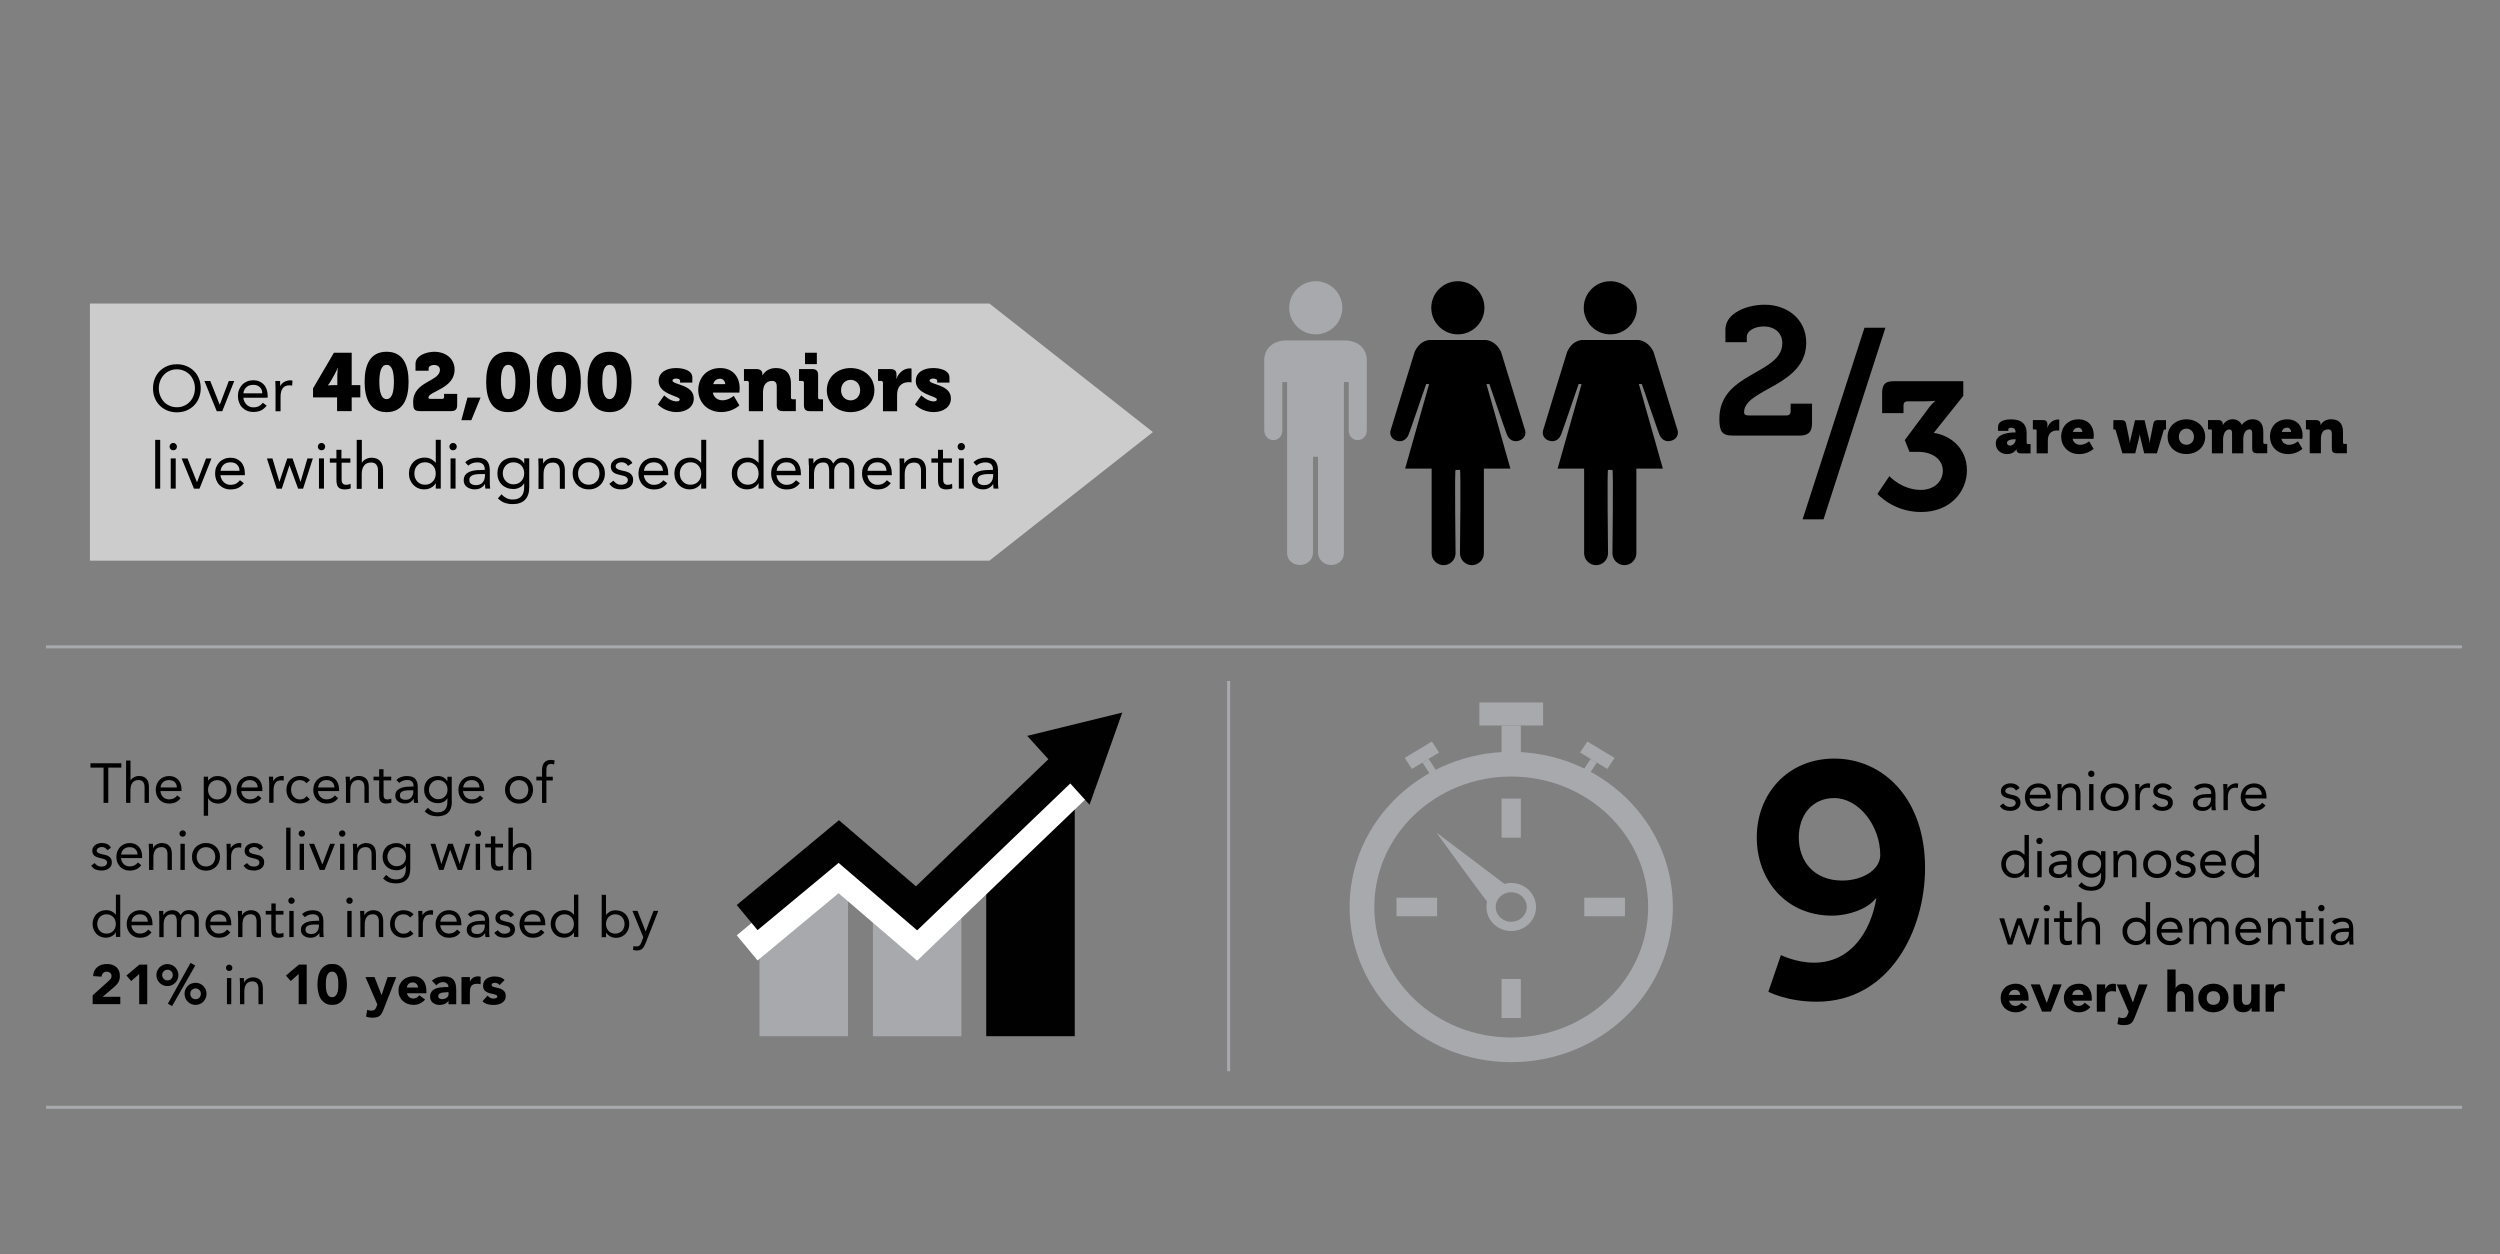 <?xml version="1.0" encoding="utf-8"?>
<!-- Generator: Adobe Illustrator 23.0.1, SVG Export Plug-In . SVG Version: 6.00 Build 0)  -->
<svg version="1.1" id="Layer_1" xmlns="http://www.w3.org/2000/svg" xmlns:xlink="http://www.w3.org/1999/xlink" x="0px" y="0px"
	 viewBox="0 0 414 207.66" style="enable-background:new 0 0 414 207.66;" xml:space="preserve">
<rect x="0" y="0" width="414" height="207.66" fill="#808080" stroke="none"/>
<style type="text/css">
	.st0{fill:#CCCCCC;}
	.st1{fill:#A7A9AC;}
	.st2{fill:none;}
	.st3{enable-background:new    ;}
	.st4{fill:none;stroke:#A7A9AC;stroke-width:4.091;stroke-miterlimit:10;}
	.st5{fill:none;stroke:#A7A9AC;stroke-width:1.537;stroke-miterlimit:10;}
	.st6{fill:#010101;}
	.st7{fill:none;stroke:#FFFFFF;stroke-width:5.404;stroke-miterlimit:10;}
	.st8{fill:none;stroke:#010101;stroke-width:5.404;stroke-miterlimit:10;}
	.st9{fill:none;stroke:#A7A9AC;stroke-width:0.5;stroke-miterlimit:10;}
</style>
<g>
	<polygon class="st0" points="163.84,92.85 14.89,92.85 14.89,50.26 163.84,50.26 190.92,71.55 	"/>
	<g>
		<circle cx="266.67" cy="50.97" r="4.4"/>
		<path d="M277.84,71.38c-0.02-0.12-4.01-13.09-4.01-13.09c-0.94-2-2.58-1.99-2.58-1.99h-9.16c0,0-1.65-0.09-2.58,1.99
			c0,0-3.99,12.96-4.01,13.09c-0.18,1.03,0.69,1.68,1.55,1.68c0.73,0,1.25-0.49,1.5-1.18c0.04-0.01,2.87-8.28,2.87-8.28h0.49
			l-3.97,14h4.39c0,0,0,13.95,0,14.01c0,1.09,0.89,1.98,1.98,1.98s1.98-0.89,1.98-1.98c0-0.06-0.17-13.79,0-13.79
			c0.07,0,0.23,0,0.38,0c0,0,0.18,0,0.35,0s0,13.73,0,13.79c0,1.09,0.89,1.98,1.98,1.98s1.98-0.89,1.98-1.98c0-0.06,0-14.01,0-14.01
			h4.39l-3.97-14h0.49c0,0,2.83,8.27,2.87,8.28c0.25,0.69,0.78,1.18,1.5,1.18C277.15,73.05,278.02,72.41,277.84,71.38z"/>
	</g>
	<g>
		<circle cx="241.42" cy="50.97" r="4.4"/>
		<path d="M252.59,71.38c-0.02-0.12-4.01-13.09-4.01-13.09c-0.94-2-2.58-1.99-2.58-1.99h-9.16c0,0-1.65-0.09-2.58,1.99
			c0,0-3.99,12.96-4.01,13.09c-0.18,1.03,0.69,1.68,1.55,1.68c0.73,0,1.25-0.49,1.5-1.18c0.04-0.01,2.87-8.28,2.87-8.28h0.49
			l-3.97,14h4.39c0,0,0,13.95,0,14.01c0,1.09,0.89,1.98,1.98,1.98s1.98-0.89,1.98-1.98c0-0.06-0.17-13.79,0-13.79
			c0.07,0,0.23,0,0.38,0c0,0,0.18,0,0.35,0c0.17,0,0,13.73,0,13.79c0,1.09,0.89,1.98,1.98,1.98s1.98-0.89,1.98-1.98
			c0-0.06,0-14.01,0-14.01h4.39l-3.97-14h0.49c0,0,2.83,8.27,2.87,8.28c0.25,0.69,0.78,1.18,1.5,1.18
			C251.9,73.05,252.77,72.41,252.59,71.38z"/>
	</g>
	<g>
		<circle class="st1" cx="217.89" cy="50.97" r="4.4"/>
		<path class="st1" d="M212.88,56.38c0,0-3.15-0.07-3.52,2.95v11.8c-0.04,2.26,2.85,2.31,2.99,0.28v-8.14h0.8v28.09
			c-0.18,2.88,4.29,2.99,4.29,0V75.64h0.82v15.72c0,2.99,4.47,2.88,4.29,0V63.27h0.8v8.14c0.14,2.04,3.03,1.98,2.99-0.28v-11.8
			c-0.37-3.02-3.52-2.95-3.52-2.95S212.88,56.38,212.88,56.38z"/>
	</g>
	<rect x="24.83" y="58.41" class="st2" width="146.55" height="53.65"/>
	<g class="st3">
		<path d="M29.29,68.28c-0.58,0-1.11-0.1-1.59-0.3c-0.48-0.2-0.9-0.48-1.25-0.83c-0.35-0.35-0.63-0.77-0.82-1.26
			c-0.2-0.49-0.29-1.02-0.29-1.59s0.1-1.1,0.29-1.59c0.2-0.49,0.47-0.91,0.82-1.26s0.77-0.63,1.25-0.83s1.01-0.3,1.59-0.3
			s1.11,0.1,1.59,0.3s0.9,0.48,1.25,0.83c0.35,0.35,0.63,0.77,0.82,1.26c0.2,0.49,0.29,1.02,0.29,1.59s-0.1,1.1-0.29,1.59
			c-0.2,0.49-0.47,0.91-0.82,1.26c-0.35,0.35-0.77,0.63-1.25,0.83C30.4,68.18,29.87,68.28,29.29,68.28z M29.29,67.44
			c0.44,0,0.85-0.08,1.21-0.25c0.37-0.16,0.68-0.39,0.95-0.67c0.26-0.29,0.47-0.62,0.61-1s0.22-0.79,0.22-1.22s-0.07-0.84-0.22-1.22
			s-0.35-0.71-0.61-1c-0.26-0.28-0.58-0.51-0.95-0.67c-0.37-0.16-0.77-0.25-1.21-0.25s-0.85,0.08-1.21,0.25
			c-0.37,0.16-0.68,0.39-0.95,0.67c-0.26,0.29-0.47,0.62-0.61,1s-0.22,0.79-0.22,1.22s0.07,0.84,0.22,1.22s0.35,0.71,0.61,1
			s0.58,0.51,0.95,0.67C28.44,67.36,28.85,67.44,29.29,67.44z"/>
		<path d="M36.81,68.09h-0.92l-2.04-5h0.97l1.56,3.92h0.02l1.49-3.92h0.9L36.81,68.09z"/>
		<path d="M44.16,67.18c-0.3,0.38-0.63,0.65-0.98,0.81s-0.77,0.23-1.24,0.23c-0.39,0-0.74-0.07-1.06-0.21s-0.58-0.33-0.8-0.56
			c-0.22-0.23-0.38-0.51-0.5-0.83c-0.12-0.32-0.18-0.66-0.18-1.03c0-0.38,0.06-0.74,0.19-1.06c0.13-0.32,0.31-0.6,0.53-0.83
			s0.5-0.41,0.81-0.54c0.31-0.13,0.66-0.19,1.03-0.19c0.35,0,0.67,0.06,0.96,0.18c0.29,0.12,0.54,0.29,0.75,0.51
			c0.21,0.22,0.37,0.5,0.49,0.82c0.11,0.33,0.17,0.69,0.17,1.11v0.27H40.3c0.01,0.21,0.07,0.42,0.16,0.61
			c0.09,0.2,0.2,0.37,0.35,0.51c0.14,0.15,0.31,0.26,0.5,0.35s0.4,0.13,0.63,0.13c0.36,0,0.67-0.06,0.92-0.19
			c0.25-0.13,0.47-0.32,0.67-0.57L44.16,67.18z M43.44,65.14c-0.01-0.43-0.15-0.77-0.42-1.03c-0.26-0.26-0.63-0.38-1.09-0.38
			s-0.84,0.13-1.12,0.38c-0.29,0.26-0.46,0.6-0.51,1.03H43.44z"/>
		<path d="M45.63,64.27c0-0.23-0.01-0.44-0.02-0.64c-0.01-0.2-0.02-0.38-0.02-0.54h0.79c0,0.14,0,0.27,0.01,0.41
			c0.01,0.14,0.01,0.27,0.01,0.42h0.02c0.06-0.12,0.14-0.24,0.24-0.35c0.1-0.11,0.23-0.22,0.37-0.3s0.3-0.16,0.48-0.21
			s0.37-0.08,0.58-0.08c0.06,0,0.11,0,0.17,0.01s0.11,0.02,0.17,0.04l-0.05,0.84c-0.14-0.04-0.29-0.06-0.45-0.06
			c-0.51,0-0.89,0.17-1.12,0.5c-0.23,0.33-0.35,0.79-0.35,1.36v2.44h-0.83V64.27z"/>
	</g>
	<g class="st3">
		<path d="M51.84,64.31l3.46-5.9h2.94v5.37h1.43v2.03h-1.43v2.27h-2.42v-2.27h-3.98V64.31z M55.86,62.09c0-0.53,0.08-1.15,0.08-1.15
			h-0.03c0,0-0.24,0.6-0.47,1l-0.68,1.2c-0.23,0.41-0.46,0.65-0.46,0.65v0.03c0,0,0.39-0.04,0.88-0.04h0.68V62.09z"/>
		<path d="M60.38,63.23c0-2.77,0.89-4.98,3.64-4.98c2.75,0,3.64,2.21,3.64,4.98c0,2.78-0.89,5.02-3.64,5.02
			C61.28,68.25,60.38,66,60.38,63.23z M65.23,63.23c0-1.57-0.27-2.81-1.2-2.81c-0.93,0-1.21,1.25-1.21,2.81
			c0,1.58,0.27,2.86,1.21,2.86C64.96,66.08,65.23,64.81,65.23,63.23z"/>
		<path d="M72.85,61.25c0-0.54-0.42-0.81-0.96-0.81c-0.61,0-0.91,0.31-0.91,0.56v0.39h-2.17v-1.14c0-1.34,1.73-2,3.17-2
			c1.58,0,3.3,0.95,3.3,2.96c0,3.18-4.33,3.57-4.33,4.64c0,0.16,0.11,0.2,0.41,0.2h1.88c0.19,0,0.3-0.11,0.3-0.3v-0.53h2.17v1.87
			c0,0.69-0.3,0.99-0.99,0.99h-5.2c-1,0-1.1-0.45-1.1-1.53C68.43,63.11,72.85,63.21,72.85,61.25z"/>
		<path d="M79.58,65.84l-1.53,3.75H76.4l1.01-3.75H79.58z"/>
		<path d="M80.51,63.23c0-2.77,0.89-4.98,3.64-4.98c2.75,0,3.64,2.21,3.64,4.98c0,2.78-0.89,5.02-3.64,5.02
			C81.41,68.25,80.51,66,80.51,63.23z M85.36,63.23c0-1.57-0.27-2.81-1.2-2.81c-0.93,0-1.21,1.25-1.21,2.81
			c0,1.58,0.27,2.86,1.21,2.86C85.09,66.08,85.36,64.81,85.36,63.23z"/>
		<path d="M88.91,63.23c0-2.77,0.89-4.98,3.64-4.98c2.75,0,3.64,2.21,3.64,4.98c0,2.78-0.89,5.02-3.64,5.02
			C89.8,68.25,88.91,66,88.91,63.23z M93.75,63.23c0-1.57-0.27-2.81-1.2-2.81c-0.93,0-1.21,1.25-1.21,2.81
			c0,1.58,0.27,2.86,1.21,2.86C93.48,66.08,93.75,64.81,93.75,63.23z"/>
		<path d="M97.3,63.23c0-2.77,0.89-4.98,3.64-4.98c2.75,0,3.64,2.21,3.64,4.98c0,2.78-0.89,5.02-3.64,5.02
			C98.2,68.25,97.3,66,97.3,63.23z M102.15,63.23c0-1.57-0.27-2.81-1.21-2.81s-1.2,1.25-1.2,2.81c0,1.58,0.27,2.86,1.2,2.86
			S102.15,64.81,102.15,63.23z"/>
		<path d="M109.99,65.47c0,0,0.97,1,2.04,1c0.34,0,0.53-0.09,0.53-0.34c0-0.58-3.49-0.77-3.49-3.03c0-1.5,1.39-2.15,2.87-2.15
			c1.14,0,2.71,0.33,2.71,1.58v0.83h-2.03v-0.34c0-0.19-0.3-0.33-0.64-0.33c-0.33,0-0.62,0.11-0.62,0.33c0,0.72,3.53,0.62,3.53,2.96
			c0,1.41-1.23,2.26-2.86,2.26c-2,0-3.09-1.27-3.09-1.27L109.99,65.47z"/>
		<path d="M119.27,60.95c2.06,0,3.22,1.43,3.22,3.37c0,0.23-0.05,0.7-0.05,0.7h-4.4c0.18,0.88,0.88,1.27,1.62,1.27
			c1,0,1.85-0.73,1.85-0.73l0.93,1.57c0,0-1.12,1.11-2.98,1.11c-2.49,0-3.83-1.8-3.83-3.65C115.64,62.55,117.03,60.95,119.27,60.95z
			 M120.1,63.61c0-0.43-0.34-0.89-0.83-0.89c-0.68,0-1.02,0.38-1.16,0.89H120.1z"/>
		<path d="M124.01,63.38c0-0.19-0.11-0.3-0.3-0.3h-0.51v-1.96h2.08c0.64,0,0.97,0.31,0.97,0.79v0.09c0,0.07-0.01,0.16-0.01,0.16
			h0.03c0.32-0.54,0.97-1.21,2.21-1.21c1.41,0,2.5,0.65,2.5,2.61v2.26c0,0.19,0.11,0.3,0.3,0.3h0.51v1.96h-2.17
			c-0.69,0-0.99-0.3-0.99-0.99V64c0-0.65-0.26-0.92-0.77-0.92c-0.73,0-1.18,0.41-1.38,1c-0.09,0.27-0.13,0.58-0.13,0.92v3.09h-2.34
			V63.38z"/>
		<path d="M133.13,63.38c0-0.19-0.11-0.3-0.3-0.3h-0.51v-1.96h2.17c0.69,0,0.99,0.3,0.99,0.99v3.72c0,0.19,0.11,0.3,0.3,0.3h0.51
			v1.96h-2.17c-0.69,0-0.99-0.3-0.99-0.99V63.38z M133.31,58.41h1.96v1.89h-1.96V58.41z"/>
		<path d="M140.85,60.95c2.21,0,3.95,1.48,3.95,3.67c0,2.18-1.75,3.63-3.94,3.63s-3.94-1.45-3.94-3.63
			C136.93,62.43,138.67,60.95,140.85,60.95z M140.86,66.3c0.85,0,1.58-0.64,1.58-1.68c0-1.06-0.73-1.72-1.58-1.72
			s-1.58,0.66-1.58,1.72C139.28,65.66,140.01,66.3,140.86,66.3z"/>
		<path d="M146.21,63.38c0-0.19-0.11-0.3-0.3-0.3h-0.51v-1.96h2.07c0.64,0,0.99,0.26,0.99,0.89v0.37c0,0.22-0.03,0.35-0.03,0.35
			h0.03c0.3-0.95,1.18-1.73,2.22-1.73c0.13,0,0.27,0.03,0.27,0.03v2.3c0,0-0.19-0.04-0.47-0.04c-0.55,0-1.46,0.18-1.8,1.22
			c-0.08,0.26-0.12,0.57-0.12,0.95v2.64h-2.34V63.38z"/>
		<path d="M152.57,65.47c0,0,0.97,1,2.04,1c0.34,0,0.53-0.09,0.53-0.34c0-0.58-3.49-0.77-3.49-3.03c0-1.5,1.39-2.15,2.87-2.15
			c1.14,0,2.71,0.33,2.71,1.58v0.83h-2.03v-0.34c0-0.19-0.3-0.33-0.64-0.33c-0.32,0-0.62,0.11-0.62,0.33c0,0.72,3.53,0.62,3.53,2.96
			c0,1.41-1.23,2.26-2.86,2.26c-2,0-3.09-1.27-3.09-1.27L152.57,65.47z"/>
	</g>
	<g class="st3">
		<path d="M25.7,72.84h0.83v8.08H25.7V72.84z"/>
		<path d="M28.08,73.96c0-0.16,0.06-0.31,0.18-0.43s0.26-0.18,0.43-0.18c0.17,0,0.31,0.06,0.43,0.18s0.18,0.26,0.18,0.43
			c0,0.18-0.06,0.33-0.17,0.44c-0.11,0.11-0.26,0.17-0.44,0.17c-0.18,0-0.32-0.06-0.44-0.17C28.14,74.28,28.08,74.14,28.08,73.96z
			 M28.27,75.91h0.83v5h-0.83V75.91z"/>
		<path d="M33.04,80.92h-0.92l-2.04-5h0.97l1.56,3.92h0.02l1.49-3.92h0.9L33.04,80.92z"/>
		<path d="M40.38,80.01c-0.3,0.38-0.63,0.65-0.98,0.81s-0.77,0.23-1.24,0.23c-0.39,0-0.74-0.07-1.06-0.21s-0.58-0.33-0.8-0.56
			c-0.22-0.23-0.38-0.51-0.5-0.83c-0.12-0.32-0.18-0.66-0.18-1.03c0-0.38,0.06-0.74,0.19-1.06c0.13-0.32,0.31-0.6,0.53-0.83
			s0.5-0.41,0.81-0.54c0.31-0.13,0.66-0.19,1.03-0.19c0.35,0,0.67,0.06,0.96,0.18c0.29,0.12,0.54,0.29,0.75,0.51
			c0.21,0.22,0.37,0.5,0.49,0.82c0.11,0.33,0.17,0.69,0.17,1.11v0.27h-4.04c0.01,0.21,0.07,0.42,0.16,0.61
			c0.09,0.2,0.2,0.37,0.35,0.51c0.14,0.15,0.31,0.26,0.5,0.35s0.4,0.13,0.63,0.13c0.36,0,0.67-0.06,0.92-0.19
			c0.25-0.13,0.47-0.32,0.67-0.57L40.38,80.01z M39.67,77.97c-0.01-0.43-0.15-0.77-0.42-1.03c-0.26-0.26-0.63-0.38-1.09-0.38
			s-0.84,0.13-1.12,0.38c-0.29,0.26-0.46,0.6-0.51,1.03H39.67z"/>
		<path d="M50.19,80.92h-0.82l-1.42-3.85h-0.02l-1.26,3.85h-0.85l-1.62-5h0.92l1.14,3.85h0.02l1.29-3.85h0.88l1.31,3.85h0.02
			l1.13-3.85h0.9L50.19,80.92z"/>
		<path d="M52.63,73.96c0-0.16,0.06-0.31,0.18-0.43s0.26-0.18,0.43-0.18c0.17,0,0.31,0.06,0.43,0.18s0.18,0.26,0.18,0.43
			c0,0.18-0.06,0.33-0.17,0.44c-0.11,0.11-0.26,0.17-0.44,0.17c-0.18,0-0.32-0.06-0.44-0.17C52.69,74.28,52.63,74.14,52.63,73.96z
			 M52.82,75.91h0.83v5h-0.83V75.91z"/>
		<path d="M58.05,76.62h-1.48v2.5c0,0.16,0,0.32,0.01,0.46c0.01,0.14,0.04,0.26,0.09,0.36c0.05,0.1,0.12,0.18,0.22,0.25
			s0.24,0.09,0.43,0.09c0.12,0,0.25-0.01,0.37-0.04c0.13-0.03,0.25-0.07,0.36-0.13l0.03,0.76c-0.14,0.06-0.3,0.11-0.48,0.14
			c-0.17,0.03-0.34,0.04-0.5,0.04c-0.3,0-0.54-0.04-0.72-0.12s-0.32-0.19-0.42-0.33c-0.1-0.14-0.17-0.32-0.2-0.53
			c-0.03-0.21-0.05-0.44-0.05-0.7v-2.75h-1.09v-0.71h1.09v-1.42h0.83v1.42h1.48V76.62z"/>
		<path d="M59.09,72.84h0.83v3.77h0.02c0.06-0.1,0.14-0.2,0.23-0.29c0.1-0.1,0.22-0.18,0.36-0.26c0.14-0.08,0.29-0.14,0.46-0.19
			c0.17-0.05,0.35-0.07,0.54-0.07c0.33,0,0.61,0.05,0.85,0.15s0.44,0.24,0.59,0.42s0.27,0.39,0.35,0.65s0.11,0.53,0.11,0.83v3.09
			h-0.83v-3c0-0.42-0.09-0.75-0.28-0.99c-0.19-0.24-0.47-0.36-0.87-0.36c-0.27,0-0.5,0.05-0.7,0.14s-0.36,0.22-0.48,0.4
			s-0.22,0.37-0.28,0.61s-0.09,0.5-0.09,0.78v2.44h-0.83V72.84z"/>
		<path d="M72.16,80.03h-0.02c-0.16,0.29-0.4,0.53-0.74,0.72c-0.34,0.2-0.73,0.29-1.18,0.29c-0.35,0-0.68-0.07-0.98-0.2
			c-0.31-0.13-0.57-0.32-0.8-0.55c-0.22-0.24-0.4-0.51-0.53-0.83c-0.13-0.32-0.19-0.67-0.19-1.05s0.06-0.73,0.19-1.05
			c0.13-0.32,0.31-0.6,0.53-0.83s0.5-0.42,0.83-0.55s0.68-0.2,1.07-0.2c0.36,0,0.7,0.07,1,0.22c0.3,0.15,0.57,0.36,0.8,0.63h0.02
			v-3.8h0.83v8.08h-0.83V80.03z M72.16,78.41c0-0.26-0.04-0.51-0.12-0.73c-0.08-0.22-0.2-0.42-0.36-0.59
			c-0.16-0.17-0.34-0.3-0.56-0.4c-0.22-0.1-0.46-0.14-0.73-0.14c-0.27,0-0.52,0.05-0.73,0.14c-0.22,0.1-0.4,0.23-0.56,0.4
			c-0.16,0.17-0.28,0.36-0.36,0.59c-0.08,0.22-0.12,0.47-0.12,0.73s0.04,0.51,0.12,0.73s0.2,0.42,0.36,0.59
			c0.16,0.17,0.34,0.3,0.56,0.4c0.22,0.1,0.46,0.14,0.73,0.14c0.27,0,0.51-0.05,0.73-0.14c0.22-0.1,0.4-0.23,0.56-0.4
			c0.16-0.17,0.28-0.36,0.36-0.59C72.11,78.92,72.16,78.68,72.16,78.41z"/>
		<path d="M74.42,73.96c0-0.16,0.06-0.31,0.18-0.43s0.26-0.18,0.43-0.18c0.17,0,0.31,0.06,0.43,0.18s0.18,0.26,0.18,0.43
			c0,0.18-0.06,0.33-0.17,0.44c-0.11,0.11-0.26,0.17-0.44,0.17c-0.18,0-0.32-0.06-0.44-0.17C74.48,74.28,74.42,74.14,74.42,73.96z
			 M74.61,75.91h0.83v5h-0.83V75.91z"/>
		<path d="M77.04,76.56c0.26-0.26,0.56-0.46,0.91-0.58c0.35-0.12,0.71-0.19,1.07-0.19c0.74,0,1.27,0.17,1.6,0.52
			c0.33,0.35,0.49,0.88,0.49,1.59v2.15c0,0.14,0.01,0.29,0.02,0.44s0.03,0.29,0.05,0.42h-0.8c-0.03-0.11-0.04-0.24-0.05-0.38
			c0-0.14-0.01-0.26-0.01-0.37h-0.02c-0.16,0.26-0.38,0.47-0.66,0.63c-0.27,0.16-0.6,0.25-0.99,0.25c-0.26,0-0.5-0.03-0.72-0.1
			c-0.22-0.06-0.42-0.16-0.59-0.28s-0.3-0.28-0.4-0.46s-0.15-0.4-0.15-0.64c0-0.41,0.11-0.74,0.32-0.97
			c0.21-0.24,0.48-0.41,0.8-0.52s0.66-0.19,1.03-0.21c0.37-0.03,0.7-0.04,1.01-0.04h0.32v-0.15c0-0.36-0.11-0.64-0.33-0.82
			c-0.22-0.18-0.52-0.28-0.91-0.28c-0.27,0-0.54,0.04-0.8,0.13c-0.26,0.09-0.49,0.23-0.69,0.41L77.04,76.56z M79.46,78.51
			c-0.53,0-0.96,0.07-1.27,0.22c-0.31,0.15-0.47,0.4-0.47,0.74c0,0.31,0.1,0.54,0.32,0.67c0.21,0.13,0.47,0.2,0.79,0.2
			c0.24,0,0.45-0.04,0.64-0.12s0.33-0.19,0.45-0.33c0.12-0.13,0.21-0.29,0.28-0.48c0.06-0.18,0.1-0.38,0.11-0.58v-0.32H79.46z"/>
		<path d="M87.64,80.69c0,0.91-0.23,1.6-0.7,2.08c-0.47,0.47-1.14,0.71-2.03,0.71c-0.49,0-0.94-0.07-1.33-0.21s-0.77-0.39-1.13-0.74
			l0.6-0.68c0.26,0.29,0.54,0.5,0.84,0.65c0.3,0.15,0.64,0.22,1.02,0.22c0.37,0,0.68-0.06,0.92-0.17c0.25-0.11,0.44-0.26,0.58-0.45
			c0.14-0.19,0.24-0.4,0.3-0.65s0.09-0.5,0.09-0.76v-0.64h-0.02c-0.2,0.32-0.46,0.56-0.78,0.71c-0.32,0.15-0.65,0.22-0.98,0.22
			c-0.39,0-0.75-0.06-1.08-0.19c-0.33-0.13-0.61-0.31-0.84-0.54c-0.24-0.23-0.42-0.5-0.54-0.81c-0.13-0.31-0.19-0.66-0.19-1.03
			c0-0.41,0.06-0.77,0.19-1.1c0.13-0.33,0.31-0.6,0.54-0.83s0.51-0.4,0.84-0.52s0.69-0.18,1.09-0.18c0.17,0,0.34,0.02,0.51,0.06
			c0.17,0.04,0.34,0.1,0.5,0.18c0.16,0.08,0.3,0.19,0.43,0.31c0.13,0.12,0.23,0.27,0.32,0.43h0.02v-0.86h0.83V80.69z M83.26,78.41
			c0,0.26,0.05,0.49,0.14,0.71c0.09,0.22,0.22,0.41,0.38,0.57s0.35,0.29,0.56,0.38c0.21,0.09,0.44,0.14,0.68,0.14
			c0.28,0,0.54-0.05,0.76-0.15c0.22-0.1,0.41-0.23,0.56-0.4c0.15-0.17,0.27-0.36,0.35-0.58c0.08-0.22,0.12-0.45,0.12-0.69
			c0-0.27-0.04-0.52-0.13-0.74c-0.09-0.22-0.21-0.42-0.36-0.58s-0.35-0.29-0.57-0.38s-0.46-0.13-0.73-0.13s-0.5,0.05-0.72,0.14
			c-0.22,0.1-0.4,0.23-0.56,0.4c-0.15,0.17-0.27,0.36-0.36,0.59C83.3,77.91,83.26,78.15,83.26,78.41z"/>
		<path d="M89.18,77.1c0-0.23-0.01-0.44-0.02-0.64c-0.01-0.2-0.02-0.38-0.02-0.54h0.79c0,0.14,0,0.27,0.01,0.41
			c0.01,0.14,0.01,0.27,0.01,0.42h0.02c0.06-0.12,0.14-0.24,0.24-0.35c0.1-0.11,0.23-0.22,0.37-0.3s0.3-0.16,0.48-0.21
			s0.37-0.08,0.58-0.08c0.33,0,0.61,0.05,0.85,0.15s0.44,0.24,0.59,0.42s0.27,0.39,0.35,0.65s0.11,0.53,0.11,0.83v3.09h-0.83v-3
			c0-0.42-0.09-0.75-0.28-0.99c-0.19-0.24-0.47-0.36-0.87-0.36c-0.27,0-0.5,0.05-0.7,0.14s-0.36,0.22-0.48,0.4s-0.22,0.37-0.28,0.61
			s-0.09,0.5-0.09,0.78v2.44h-0.83V77.1z"/>
		<path d="M94.83,78.41c0-0.39,0.07-0.75,0.2-1.07c0.14-0.32,0.32-0.6,0.56-0.83c0.23-0.23,0.52-0.41,0.84-0.54s0.68-0.19,1.07-0.19
			s0.74,0.06,1.07,0.19c0.33,0.13,0.61,0.31,0.84,0.54c0.23,0.23,0.42,0.51,0.56,0.83c0.14,0.32,0.2,0.68,0.2,1.07
			s-0.07,0.75-0.2,1.07c-0.14,0.32-0.32,0.6-0.56,0.83c-0.24,0.23-0.52,0.41-0.84,0.54c-0.33,0.13-0.68,0.19-1.07,0.19
			s-0.74-0.06-1.07-0.19c-0.33-0.13-0.61-0.31-0.84-0.54c-0.24-0.23-0.42-0.51-0.56-0.83C94.9,79.16,94.83,78.81,94.83,78.41z
			 M95.73,78.41c0,0.26,0.04,0.51,0.12,0.73s0.2,0.42,0.36,0.59c0.16,0.17,0.34,0.3,0.56,0.4c0.22,0.1,0.46,0.14,0.73,0.14
			c0.27,0,0.51-0.05,0.73-0.14c0.22-0.1,0.4-0.23,0.56-0.4c0.16-0.17,0.28-0.36,0.36-0.59c0.08-0.22,0.12-0.47,0.12-0.73
			s-0.04-0.51-0.12-0.73c-0.08-0.22-0.2-0.42-0.36-0.59c-0.16-0.17-0.34-0.3-0.56-0.4c-0.22-0.1-0.46-0.14-0.73-0.14
			c-0.27,0-0.52,0.05-0.73,0.14c-0.22,0.1-0.4,0.23-0.56,0.4c-0.16,0.17-0.28,0.36-0.36,0.59C95.77,77.91,95.73,78.15,95.73,78.41z"
			/>
		<path d="M101.58,79.6c0.16,0.21,0.34,0.37,0.54,0.49c0.2,0.12,0.44,0.18,0.74,0.18c0.13,0,0.26-0.01,0.39-0.04
			s0.25-0.08,0.36-0.14c0.11-0.06,0.19-0.14,0.26-0.24c0.06-0.1,0.1-0.21,0.1-0.35c0-0.13-0.03-0.25-0.09-0.33
			c-0.06-0.08-0.14-0.16-0.24-0.22s-0.21-0.11-0.34-0.14c-0.13-0.04-0.26-0.07-0.4-0.1c-0.24-0.05-0.46-0.11-0.67-0.17
			c-0.21-0.06-0.4-0.15-0.56-0.25c-0.16-0.1-0.29-0.24-0.38-0.4s-0.14-0.37-0.14-0.63c0-0.24,0.05-0.46,0.16-0.64
			c0.11-0.19,0.25-0.34,0.43-0.46s0.38-0.21,0.6-0.28c0.22-0.06,0.45-0.1,0.68-0.1c0.36,0,0.69,0.07,0.99,0.21s0.54,0.37,0.71,0.69
			L104,77.15c-0.11-0.18-0.25-0.32-0.42-0.43c-0.17-0.11-0.39-0.17-0.64-0.17c-0.11,0-0.23,0.01-0.35,0.04s-0.22,0.07-0.32,0.13
			s-0.17,0.13-0.23,0.22c-0.06,0.09-0.09,0.19-0.09,0.3c0,0.11,0.03,0.2,0.1,0.27c0.07,0.08,0.16,0.14,0.28,0.2
			c0.12,0.06,0.25,0.11,0.41,0.15s0.31,0.08,0.48,0.11c0.22,0.04,0.43,0.1,0.63,0.17c0.2,0.07,0.37,0.16,0.52,0.27
			c0.15,0.11,0.27,0.26,0.35,0.43c0.09,0.17,0.13,0.38,0.13,0.63c0,0.28-0.06,0.53-0.17,0.73c-0.11,0.2-0.27,0.36-0.45,0.49
			c-0.19,0.12-0.4,0.21-0.64,0.27c-0.24,0.06-0.48,0.08-0.73,0.08c-0.43,0-0.8-0.07-1.11-0.2c-0.31-0.13-0.59-0.38-0.84-0.73
			L101.58,79.6z"/>
		<path d="M110.49,80.01c-0.3,0.38-0.63,0.65-0.98,0.81s-0.77,0.23-1.24,0.23c-0.39,0-0.74-0.07-1.06-0.21s-0.58-0.33-0.8-0.56
			c-0.22-0.23-0.38-0.51-0.5-0.83c-0.12-0.32-0.18-0.66-0.18-1.03c0-0.38,0.06-0.74,0.19-1.06c0.13-0.32,0.31-0.6,0.53-0.83
			s0.5-0.41,0.81-0.54c0.31-0.13,0.66-0.19,1.03-0.19c0.35,0,0.67,0.06,0.96,0.18c0.29,0.12,0.54,0.29,0.75,0.51
			c0.21,0.22,0.37,0.5,0.49,0.82c0.11,0.33,0.17,0.69,0.17,1.11v0.27h-4.04c0.01,0.21,0.07,0.42,0.16,0.61
			c0.09,0.2,0.2,0.37,0.35,0.51c0.14,0.15,0.31,0.26,0.5,0.35s0.4,0.13,0.63,0.13c0.36,0,0.67-0.06,0.92-0.19
			c0.25-0.13,0.47-0.32,0.67-0.57L110.49,80.01z M109.78,77.97c-0.01-0.43-0.15-0.77-0.42-1.03c-0.26-0.26-0.63-0.38-1.09-0.38
			s-0.84,0.13-1.12,0.38c-0.29,0.26-0.46,0.6-0.51,1.03H109.78z"/>
		<path d="M116.12,80.03h-0.02c-0.16,0.29-0.4,0.53-0.74,0.72c-0.34,0.2-0.73,0.29-1.18,0.29c-0.35,0-0.68-0.07-0.98-0.2
			c-0.31-0.13-0.57-0.32-0.8-0.55c-0.22-0.24-0.4-0.51-0.53-0.83c-0.13-0.32-0.19-0.67-0.19-1.05s0.06-0.73,0.19-1.05
			c0.13-0.32,0.31-0.6,0.53-0.83s0.5-0.42,0.83-0.55s0.68-0.2,1.07-0.2c0.36,0,0.7,0.07,1,0.22c0.3,0.15,0.57,0.36,0.8,0.63h0.02
			v-3.8h0.83v8.08h-0.83V80.03z M116.12,78.41c0-0.26-0.04-0.51-0.12-0.73c-0.08-0.22-0.2-0.42-0.36-0.59
			c-0.16-0.17-0.34-0.3-0.56-0.4c-0.22-0.1-0.46-0.14-0.73-0.14c-0.27,0-0.52,0.05-0.73,0.14c-0.22,0.1-0.4,0.23-0.56,0.4
			c-0.16,0.17-0.28,0.36-0.36,0.59c-0.08,0.22-0.12,0.47-0.12,0.73s0.04,0.51,0.12,0.73s0.2,0.42,0.36,0.59
			c0.16,0.17,0.34,0.3,0.56,0.4c0.22,0.1,0.46,0.14,0.73,0.14c0.27,0,0.51-0.05,0.73-0.14c0.22-0.1,0.4-0.23,0.56-0.4
			c0.16-0.17,0.28-0.36,0.36-0.59C116.08,78.92,116.12,78.68,116.12,78.41z"/>
		<path d="M125.62,80.03h-0.02c-0.16,0.29-0.4,0.53-0.74,0.72c-0.34,0.2-0.73,0.29-1.18,0.29c-0.35,0-0.68-0.07-0.98-0.2
			c-0.31-0.13-0.57-0.32-0.8-0.55c-0.22-0.24-0.4-0.51-0.53-0.83c-0.13-0.32-0.19-0.67-0.19-1.05s0.06-0.73,0.19-1.05
			c0.13-0.32,0.31-0.6,0.53-0.83s0.5-0.42,0.83-0.55s0.68-0.2,1.07-0.2c0.36,0,0.7,0.07,1,0.22c0.3,0.15,0.57,0.36,0.8,0.63h0.02
			v-3.8h0.83v8.08h-0.83V80.03z M125.62,78.41c0-0.26-0.04-0.51-0.12-0.73c-0.08-0.22-0.2-0.42-0.36-0.59
			c-0.16-0.17-0.34-0.3-0.56-0.4c-0.22-0.1-0.46-0.14-0.73-0.14c-0.27,0-0.52,0.05-0.73,0.14c-0.22,0.1-0.4,0.23-0.56,0.4
			c-0.16,0.17-0.28,0.36-0.36,0.59c-0.08,0.22-0.12,0.47-0.12,0.73s0.04,0.51,0.12,0.73s0.2,0.42,0.36,0.59
			c0.16,0.17,0.34,0.3,0.56,0.4c0.22,0.1,0.46,0.14,0.73,0.14c0.27,0,0.51-0.05,0.73-0.14c0.22-0.1,0.4-0.23,0.56-0.4
			c0.16-0.17,0.28-0.36,0.36-0.59C125.58,78.92,125.62,78.68,125.62,78.41z"/>
		<path d="M132.46,80.01c-0.3,0.38-0.63,0.65-0.98,0.81s-0.77,0.23-1.24,0.23c-0.39,0-0.74-0.07-1.06-0.21s-0.58-0.33-0.8-0.56
			c-0.22-0.23-0.38-0.51-0.5-0.83c-0.12-0.32-0.18-0.66-0.18-1.03c0-0.38,0.06-0.74,0.19-1.06c0.13-0.32,0.31-0.6,0.53-0.83
			s0.5-0.41,0.81-0.54c0.31-0.13,0.66-0.19,1.03-0.19c0.35,0,0.67,0.06,0.96,0.18c0.29,0.12,0.54,0.29,0.75,0.51
			c0.21,0.22,0.37,0.5,0.49,0.82c0.11,0.33,0.17,0.69,0.17,1.11v0.27h-4.04c0.01,0.21,0.07,0.42,0.16,0.61
			c0.09,0.2,0.2,0.37,0.35,0.51c0.14,0.15,0.31,0.26,0.5,0.35s0.4,0.13,0.63,0.13c0.36,0,0.67-0.06,0.92-0.19
			c0.25-0.13,0.47-0.32,0.67-0.57L132.46,80.01z M131.75,77.97c-0.01-0.43-0.15-0.77-0.42-1.03c-0.26-0.26-0.63-0.38-1.09-0.38
			s-0.84,0.13-1.12,0.38c-0.29,0.26-0.46,0.6-0.51,1.03H131.75z"/>
		<path d="M133.94,77.1c0-0.23-0.01-0.44-0.02-0.64c-0.01-0.2-0.02-0.38-0.02-0.54h0.79c0,0.14,0,0.27,0.01,0.41
			c0.01,0.14,0.01,0.27,0.01,0.42h0.02c0.06-0.12,0.14-0.24,0.24-0.35c0.1-0.11,0.23-0.22,0.37-0.3s0.3-0.16,0.48-0.21
			s0.37-0.08,0.58-0.08c0.27,0,0.5,0.03,0.68,0.1s0.33,0.15,0.45,0.25c0.12,0.1,0.22,0.2,0.28,0.31s0.12,0.21,0.17,0.29
			c0.19-0.3,0.4-0.53,0.64-0.7c0.24-0.17,0.56-0.25,0.94-0.25c0.36,0,0.66,0.05,0.9,0.14c0.24,0.1,0.44,0.23,0.59,0.42
			c0.15,0.18,0.26,0.4,0.32,0.66s0.1,0.55,0.1,0.87v3.04h-0.83v-2.99c0-0.17-0.02-0.34-0.05-0.5c-0.04-0.16-0.1-0.31-0.19-0.44
			c-0.09-0.13-0.22-0.23-0.37-0.31c-0.16-0.08-0.36-0.12-0.6-0.12c-0.18,0-0.35,0.04-0.5,0.11c-0.16,0.07-0.29,0.17-0.41,0.3
			c-0.12,0.13-0.21,0.28-0.28,0.46c-0.07,0.18-0.1,0.38-0.1,0.6v2.89h-0.83v-2.83c0-0.56-0.08-0.95-0.22-1.18s-0.4-0.35-0.74-0.35
			c-0.27,0-0.5,0.05-0.7,0.14s-0.36,0.22-0.48,0.4s-0.22,0.37-0.28,0.61s-0.09,0.5-0.09,0.78v2.44h-0.83V77.1z"/>
		<path d="M147.51,80.01c-0.3,0.38-0.63,0.65-0.98,0.81s-0.77,0.23-1.24,0.23c-0.39,0-0.74-0.07-1.06-0.21s-0.58-0.33-0.8-0.56
			c-0.22-0.23-0.38-0.51-0.5-0.83c-0.12-0.32-0.18-0.66-0.18-1.03c0-0.38,0.06-0.74,0.19-1.06c0.13-0.32,0.31-0.6,0.53-0.83
			s0.5-0.41,0.81-0.54c0.31-0.13,0.66-0.19,1.03-0.19c0.35,0,0.67,0.06,0.96,0.18c0.29,0.12,0.54,0.29,0.75,0.51
			c0.21,0.22,0.37,0.5,0.49,0.82c0.11,0.33,0.17,0.69,0.17,1.11v0.27h-4.04c0.01,0.21,0.07,0.42,0.16,0.61
			c0.09,0.2,0.2,0.37,0.35,0.51c0.14,0.15,0.31,0.26,0.5,0.35s0.4,0.13,0.63,0.13c0.36,0,0.67-0.06,0.92-0.19
			c0.25-0.13,0.47-0.32,0.67-0.57L147.51,80.01z M146.8,77.97c-0.01-0.43-0.15-0.77-0.42-1.03c-0.26-0.26-0.63-0.38-1.09-0.38
			s-0.84,0.13-1.12,0.38c-0.29,0.26-0.46,0.6-0.51,1.03H146.8z"/>
		<path d="M148.99,77.1c0-0.23-0.01-0.44-0.02-0.64c-0.01-0.2-0.02-0.38-0.02-0.54h0.79c0,0.14,0,0.27,0.01,0.41
			c0.01,0.14,0.01,0.27,0.01,0.42h0.02c0.06-0.12,0.14-0.24,0.24-0.35c0.1-0.11,0.23-0.22,0.37-0.3s0.3-0.16,0.48-0.21
			s0.37-0.08,0.58-0.08c0.33,0,0.61,0.05,0.85,0.15s0.44,0.24,0.59,0.42s0.27,0.39,0.35,0.65s0.11,0.53,0.11,0.83v3.09h-0.83v-3
			c0-0.42-0.09-0.75-0.28-0.99c-0.19-0.24-0.47-0.36-0.87-0.36c-0.27,0-0.5,0.05-0.7,0.14s-0.36,0.22-0.48,0.4s-0.22,0.37-0.28,0.61
			s-0.09,0.5-0.09,0.78v2.44h-0.83V77.1z"/>
		<path d="M157.67,76.62h-1.48v2.5c0,0.16,0,0.32,0.01,0.46c0.01,0.14,0.04,0.26,0.09,0.36c0.05,0.1,0.12,0.18,0.22,0.25
			s0.24,0.09,0.43,0.09c0.12,0,0.25-0.01,0.37-0.04c0.13-0.03,0.25-0.07,0.36-0.13l0.03,0.76c-0.14,0.06-0.3,0.11-0.48,0.14
			c-0.17,0.03-0.34,0.04-0.5,0.04c-0.3,0-0.54-0.04-0.72-0.12s-0.32-0.19-0.42-0.33c-0.1-0.14-0.17-0.32-0.2-0.53
			c-0.03-0.21-0.05-0.44-0.05-0.7v-2.75h-1.09v-0.71h1.09v-1.42h0.83v1.42h1.48V76.62z"/>
		<path d="M158.58,73.96c0-0.16,0.06-0.31,0.18-0.43s0.26-0.18,0.43-0.18c0.17,0,0.31,0.06,0.43,0.18s0.18,0.26,0.18,0.43
			c0,0.18-0.06,0.33-0.17,0.44c-0.11,0.11-0.26,0.17-0.44,0.17c-0.18,0-0.32-0.06-0.44-0.17C158.64,74.28,158.58,74.14,158.58,73.96
			z M158.78,75.91h0.83v5h-0.83V75.91z"/>
		<path d="M161.2,76.56c0.26-0.26,0.56-0.46,0.91-0.58c0.35-0.12,0.71-0.19,1.07-0.19c0.74,0,1.27,0.17,1.6,0.52
			c0.33,0.35,0.49,0.88,0.49,1.59v2.15c0,0.14,0.01,0.29,0.02,0.44s0.03,0.29,0.05,0.42h-0.8c-0.03-0.11-0.04-0.24-0.05-0.38
			c0-0.14-0.01-0.26-0.01-0.37h-0.02c-0.16,0.26-0.38,0.47-0.66,0.63c-0.27,0.16-0.6,0.25-0.99,0.25c-0.26,0-0.5-0.03-0.72-0.1
			c-0.22-0.06-0.42-0.16-0.59-0.28s-0.3-0.28-0.4-0.46s-0.15-0.4-0.15-0.64c0-0.41,0.11-0.74,0.32-0.97
			c0.21-0.24,0.48-0.41,0.8-0.52s0.66-0.19,1.03-0.21c0.37-0.03,0.7-0.04,1.01-0.04h0.32v-0.15c0-0.36-0.11-0.64-0.33-0.82
			c-0.22-0.18-0.52-0.28-0.91-0.28c-0.27,0-0.54,0.04-0.8,0.13c-0.26,0.09-0.49,0.23-0.69,0.41L161.2,76.56z M163.62,78.51
			c-0.53,0-0.96,0.07-1.27,0.22c-0.31,0.15-0.47,0.4-0.47,0.74c0,0.31,0.1,0.54,0.32,0.67c0.21,0.13,0.47,0.2,0.79,0.2
			c0.24,0,0.45-0.04,0.64-0.12s0.33-0.19,0.45-0.33c0.12-0.13,0.21-0.29,0.28-0.48c0.06-0.18,0.1-0.38,0.11-0.58v-0.32H163.62z"/>
	</g>
	<rect x="330.19" y="67.43" class="st2" width="78.66" height="14.59"/>
	<g class="st3">
		<path d="M333.69,71.61h0.08v-0.06c0-0.52-0.25-0.72-0.71-0.72c-0.24,0-0.48,0.05-0.48,0.27v0.25h-1.71v-0.61
			c0-1.23,1.56-1.29,2.19-1.29c1.92,0,2.55,0.98,2.55,2.24v1.6c0,0.15,0.09,0.24,0.24,0.24h0.41v1.55h-1.6
			c-0.53,0-0.73-0.33-0.73-0.58c0-0.04,0-0.1,0-0.1h-0.02c0,0-0.38,0.8-1.54,0.8c-1.03,0-1.87-0.68-1.87-1.77
			C330.49,71.79,332.83,71.61,333.69,71.61z M332.88,73.79c0.48,0,0.91-0.52,0.91-0.97v-0.08h-0.17c-0.59,0-1.26,0.16-1.26,0.6
			C332.35,73.58,332.51,73.79,332.88,73.79z"/>
		<path d="M337.28,71.35c0-0.15-0.08-0.24-0.23-0.24h-0.41v-1.55h1.63c0.5,0,0.78,0.2,0.78,0.71v0.29c0,0.17-0.02,0.28-0.02,0.28
			h0.02c0.24-0.75,0.93-1.37,1.75-1.37c0.11,0,0.21,0.02,0.21,0.02v1.82c0,0-0.15-0.03-0.37-0.03c-0.44,0-1.15,0.14-1.42,0.96
			c-0.06,0.2-0.1,0.45-0.1,0.75v2.08h-1.85V71.35z"/>
		<path d="M344.19,69.44c1.62,0,2.54,1.13,2.54,2.66c0,0.18-0.04,0.56-0.04,0.56h-3.47c0.14,0.69,0.69,1,1.28,1
			c0.79,0,1.46-0.58,1.46-0.58l0.74,1.24c0,0-0.89,0.88-2.35,0.88c-1.97,0-3.02-1.42-3.02-2.88
			C341.33,70.7,342.42,69.44,344.19,69.44z M344.84,71.53c0-0.34-0.27-0.71-0.65-0.71c-0.53,0-0.8,0.3-0.92,0.71H344.84z"/>
		<path d="M350.37,71.29c-0.04-0.14-0.11-0.17-0.24-0.17h-0.16v-1.55h1.37c0.41,0,0.64,0.16,0.72,0.52l0.56,2.72
			c0.06,0.3,0.06,0.58,0.06,0.58h0.02c0,0,0.02-0.28,0.1-0.58l0.76-3.23h1.58l0.76,3.23c0.07,0.3,0.08,0.58,0.08,0.58H356
			c0,0,0-0.28,0.06-0.58l0.55-2.72c0.08-0.36,0.3-0.52,0.71-0.52h1.37v1.55h-0.16c-0.13,0-0.18,0.03-0.24,0.17l-1.11,3.78h-2.1
			l-0.62-2.54c-0.08-0.3-0.11-0.59-0.11-0.59h-0.02c0,0-0.03,0.29-0.11,0.59l-0.62,2.54h-2.13L350.37,71.29z"/>
		<path d="M362.06,69.44c1.74,0,3.12,1.16,3.12,2.89c0,1.72-1.38,2.86-3.11,2.86c-1.73,0-3.11-1.14-3.11-2.86
			C358.96,70.6,360.34,69.44,362.06,69.44z M362.07,73.66c0.67,0,1.25-0.5,1.25-1.32c0-0.83-0.58-1.36-1.25-1.36
			c-0.67,0-1.25,0.52-1.25,1.36C360.82,73.16,361.4,73.66,362.07,73.66z"/>
		<path d="M366.3,71.35c0-0.15-0.09-0.24-0.24-0.24h-0.41v-1.55h1.66c0.5,0,0.77,0.25,0.77,0.62v0.07c0,0.05-0.01,0.13-0.01,0.13
			h0.02c0.26-0.38,0.75-0.95,1.61-0.95c0.69,0,1.25,0.31,1.54,0.93h0.02c0.29-0.46,0.94-0.93,1.76-0.93c1,0,1.78,0.54,1.78,2.06
			v1.78c0,0.15,0.09,0.24,0.24,0.24h0.41v1.55h-1.71c-0.54,0-0.78-0.24-0.78-0.78v-2.48c0-0.41-0.08-0.69-0.43-0.69
			c-0.55,0-0.88,0.45-0.99,1.06c-0.04,0.19-0.06,0.4-0.06,0.62v2.28h-1.85v-3.26c0-0.41-0.07-0.69-0.43-0.69
			c-0.54,0-0.85,0.43-0.98,1.01c-0.04,0.2-0.08,0.43-0.08,0.66v2.28h-1.85V71.35z"/>
		<path d="M378.77,69.44c1.62,0,2.54,1.13,2.54,2.66c0,0.18-0.04,0.56-0.04,0.56h-3.47c0.14,0.69,0.69,1,1.28,1
			c0.79,0,1.46-0.58,1.46-0.58l0.74,1.24c0,0-0.89,0.88-2.35,0.88c-1.96,0-3.02-1.42-3.02-2.88
			C375.9,70.7,376.99,69.44,378.77,69.44z M379.42,71.53c0-0.34-0.27-0.71-0.65-0.71c-0.53,0-0.8,0.3-0.92,0.71H379.42z"/>
		<path d="M382.51,71.35c0-0.15-0.09-0.24-0.24-0.24h-0.41v-1.55h1.64c0.5,0,0.77,0.25,0.77,0.62v0.07c0,0.05-0.01,0.13-0.01,0.13
			h0.02c0.26-0.43,0.77-0.95,1.74-0.95c1.11,0,1.98,0.51,1.98,2.06v1.78c0,0.15,0.08,0.24,0.23,0.24h0.41v1.55h-1.71
			c-0.54,0-0.78-0.24-0.78-0.78v-2.45c0-0.51-0.2-0.73-0.61-0.73c-0.58,0-0.93,0.32-1.09,0.79c-0.07,0.21-0.11,0.46-0.11,0.73v2.44
			h-1.85V71.35z"/>
	</g>
	<rect x="289.1" y="126.29" class="st2" width="58.07" height="48.53"/>
	<g class="st3">
		<path d="M294.92,158.16c0,0,2.52,1.26,5.49,1.26c6.09,0,9.38-5.16,10.31-10.64h-0.11c-1.26,1.7-4.44,2.85-7.24,2.85
			c-7.68,0-12.45-5.98-12.45-12.95c0-7.19,5.1-13.06,12.84-13.06c8.06,0,15.03,6.58,15.03,18.1c0,10.37-5.87,22.16-17.94,22.16
			c-4.94,0-8.01-1.65-8.01-1.65L294.92,158.16z M311.37,141.6c0-4.88-3.57-9.44-7.62-9.44c-3.68,0-5.87,2.85-5.87,6.53
			c0,3.89,2.47,7.13,7.19,7.13C308.47,145.82,311.37,144.01,311.37,141.6z"/>
	</g>
	<rect x="14.89" y="125.95" class="st2" width="105.42" height="66.36"/>
	<g class="st3">
		<path d="M20.1,127.12h-2.17v5.83h-0.78v-5.83h-2.17v-0.72h5.11V127.12z"/>
		<path d="M20.89,125.95h0.72v3.27h0.02c0.05-0.09,0.12-0.17,0.2-0.25c0.09-0.08,0.19-0.16,0.31-0.23c0.12-0.07,0.25-0.12,0.4-0.17
			c0.15-0.04,0.31-0.07,0.47-0.07c0.28,0,0.53,0.04,0.74,0.13c0.21,0.09,0.38,0.21,0.51,0.36c0.14,0.15,0.24,0.34,0.3,0.56
			c0.06,0.22,0.1,0.46,0.1,0.72v2.68h-0.72v-2.6c0-0.36-0.08-0.65-0.24-0.86c-0.16-0.21-0.41-0.32-0.75-0.32
			c-0.23,0-0.44,0.04-0.61,0.12c-0.17,0.08-0.31,0.19-0.42,0.34c-0.11,0.15-0.19,0.32-0.24,0.53c-0.05,0.2-0.08,0.43-0.08,0.68v2.11
			h-0.72V125.95z"/>
		<path d="M29.91,132.17c-0.26,0.33-0.54,0.57-0.85,0.7c-0.31,0.13-0.67,0.2-1.07,0.2c-0.34,0-0.65-0.06-0.92-0.18
			c-0.27-0.12-0.5-0.28-0.69-0.49s-0.33-0.44-0.44-0.72c-0.1-0.28-0.15-0.57-0.15-0.89c0-0.33,0.06-0.64,0.17-0.92
			s0.27-0.52,0.46-0.72c0.2-0.2,0.43-0.36,0.7-0.47c0.27-0.11,0.57-0.17,0.89-0.17c0.3,0,0.58,0.05,0.83,0.15
			c0.25,0.1,0.47,0.25,0.65,0.44s0.32,0.43,0.42,0.71c0.1,0.28,0.15,0.6,0.15,0.96v0.23h-3.5c0.01,0.19,0.06,0.36,0.13,0.53
			s0.18,0.32,0.3,0.44c0.12,0.13,0.27,0.23,0.44,0.3c0.17,0.07,0.35,0.11,0.55,0.11c0.31,0,0.58-0.06,0.8-0.17
			c0.22-0.11,0.41-0.27,0.58-0.49L29.91,132.17z M29.29,130.4c-0.01-0.37-0.13-0.67-0.36-0.89c-0.23-0.22-0.54-0.33-0.94-0.33
			s-0.73,0.11-0.97,0.33c-0.25,0.22-0.4,0.52-0.44,0.89H29.29z"/>
		<path d="M33.73,128.62h0.72v0.63h0.02c0.2-0.23,0.43-0.42,0.69-0.55c0.26-0.13,0.55-0.19,0.87-0.19c0.34,0,0.65,0.06,0.93,0.17
			c0.28,0.11,0.52,0.27,0.72,0.48c0.2,0.2,0.35,0.45,0.46,0.72c0.11,0.28,0.17,0.58,0.17,0.91c0,0.33-0.06,0.63-0.17,0.91
			c-0.11,0.28-0.26,0.52-0.46,0.72c-0.19,0.2-0.42,0.36-0.69,0.48s-0.55,0.17-0.85,0.17c-0.39,0-0.73-0.08-1.02-0.25
			c-0.29-0.17-0.51-0.38-0.64-0.62h-0.02v2.88h-0.72V128.62z M34.45,130.79c0,0.23,0.04,0.44,0.11,0.63
			c0.07,0.19,0.17,0.36,0.31,0.51s0.3,0.26,0.49,0.34s0.4,0.12,0.63,0.12c0.23,0,0.45-0.04,0.63-0.12c0.19-0.08,0.35-0.2,0.49-0.34
			c0.14-0.15,0.24-0.32,0.31-0.51s0.11-0.41,0.11-0.63s-0.04-0.44-0.11-0.63s-0.17-0.36-0.31-0.51c-0.14-0.14-0.3-0.26-0.49-0.34
			c-0.19-0.08-0.4-0.12-0.63-0.12c-0.23,0-0.45,0.04-0.63,0.12c-0.19,0.08-0.35,0.2-0.49,0.34c-0.14,0.15-0.24,0.32-0.31,0.51
			C34.49,130.35,34.45,130.56,34.45,130.79z"/>
		<path d="M43.3,132.17c-0.26,0.33-0.54,0.57-0.85,0.7c-0.31,0.13-0.67,0.2-1.07,0.2c-0.34,0-0.65-0.06-0.92-0.18
			c-0.27-0.12-0.5-0.28-0.69-0.49s-0.33-0.44-0.44-0.72c-0.1-0.28-0.15-0.57-0.15-0.89c0-0.33,0.06-0.64,0.17-0.92
			s0.27-0.52,0.46-0.72c0.2-0.2,0.43-0.36,0.7-0.47c0.27-0.11,0.57-0.17,0.89-0.17c0.3,0,0.58,0.05,0.83,0.15
			c0.25,0.1,0.47,0.25,0.65,0.44s0.32,0.43,0.42,0.71c0.1,0.28,0.15,0.6,0.15,0.96v0.23h-3.5c0.01,0.19,0.06,0.36,0.13,0.53
			s0.18,0.32,0.3,0.44c0.12,0.13,0.27,0.23,0.44,0.3c0.17,0.07,0.35,0.11,0.55,0.11c0.31,0,0.58-0.06,0.8-0.17
			c0.22-0.11,0.41-0.27,0.58-0.49L43.3,132.17z M42.67,130.4c-0.01-0.37-0.13-0.67-0.36-0.89c-0.23-0.22-0.54-0.33-0.94-0.33
			s-0.73,0.11-0.97,0.33c-0.25,0.22-0.4,0.52-0.44,0.89H42.67z"/>
		<path d="M44.57,129.65c0-0.2-0.01-0.38-0.02-0.56c-0.01-0.17-0.02-0.33-0.02-0.47h0.69c0,0.12,0,0.23,0.01,0.35
			c0.01,0.12,0.01,0.24,0.01,0.36h0.02c0.05-0.1,0.12-0.21,0.21-0.31c0.09-0.1,0.2-0.19,0.32-0.26s0.26-0.14,0.42-0.19
			c0.15-0.05,0.32-0.07,0.5-0.07c0.05,0,0.1,0,0.15,0.01s0.1,0.02,0.15,0.04l-0.05,0.73c-0.12-0.04-0.25-0.06-0.39-0.06
			c-0.44,0-0.77,0.14-0.97,0.43s-0.3,0.68-0.3,1.18v2.11h-0.72V129.65z"/>
		<path d="M50.75,129.7c-0.15-0.19-0.32-0.32-0.5-0.4c-0.18-0.08-0.38-0.12-0.59-0.12c-0.24,0-0.45,0.04-0.64,0.12
			c-0.19,0.08-0.34,0.2-0.46,0.35c-0.12,0.15-0.21,0.32-0.27,0.51c-0.06,0.2-0.09,0.4-0.09,0.63c0,0.22,0.04,0.43,0.11,0.62
			s0.17,0.37,0.3,0.51s0.28,0.26,0.46,0.35s0.38,0.12,0.6,0.12c0.48,0,0.84-0.18,1.1-0.54l0.54,0.51c-0.21,0.24-0.46,0.42-0.74,0.53
			s-0.58,0.17-0.9,0.17c-0.33,0-0.64-0.06-0.92-0.17s-0.51-0.27-0.71-0.47c-0.19-0.2-0.35-0.44-0.45-0.72
			c-0.11-0.28-0.16-0.58-0.16-0.92c0-0.33,0.05-0.63,0.16-0.91c0.11-0.28,0.26-0.52,0.46-0.72c0.2-0.2,0.43-0.36,0.71-0.48
			c0.27-0.11,0.58-0.17,0.91-0.17c0.32,0,0.63,0.06,0.91,0.17s0.54,0.28,0.75,0.52L50.75,129.7z"/>
		<path d="M56,132.17c-0.26,0.33-0.54,0.57-0.85,0.7c-0.31,0.13-0.67,0.2-1.07,0.2c-0.34,0-0.65-0.06-0.92-0.18
			c-0.27-0.12-0.5-0.28-0.69-0.49s-0.33-0.44-0.44-0.72c-0.1-0.28-0.15-0.57-0.15-0.89c0-0.33,0.06-0.64,0.17-0.92
			s0.27-0.52,0.46-0.72c0.2-0.2,0.43-0.36,0.7-0.47c0.27-0.11,0.57-0.17,0.89-0.17c0.3,0,0.58,0.05,0.83,0.15
			c0.25,0.1,0.47,0.25,0.65,0.44s0.32,0.43,0.42,0.71c0.1,0.28,0.15,0.6,0.15,0.96v0.23h-3.5c0.01,0.19,0.06,0.36,0.13,0.53
			s0.18,0.32,0.3,0.44c0.12,0.13,0.27,0.23,0.44,0.3c0.17,0.07,0.35,0.11,0.55,0.11c0.31,0,0.58-0.06,0.8-0.17
			c0.22-0.11,0.41-0.27,0.58-0.49L56,132.17z M55.38,130.4c-0.01-0.37-0.13-0.67-0.36-0.89c-0.23-0.22-0.54-0.33-0.94-0.33
			s-0.73,0.11-0.97,0.33c-0.25,0.22-0.4,0.52-0.44,0.89H55.38z"/>
		<path d="M57.28,129.65c0-0.2-0.01-0.38-0.02-0.56c-0.01-0.17-0.02-0.33-0.02-0.47h0.69c0,0.12,0,0.23,0.01,0.35
			c0.01,0.12,0.01,0.24,0.01,0.36h0.02c0.05-0.1,0.12-0.21,0.21-0.31c0.09-0.1,0.2-0.19,0.32-0.26s0.26-0.14,0.42-0.19
			c0.15-0.05,0.32-0.07,0.5-0.07c0.28,0,0.53,0.04,0.74,0.13c0.21,0.09,0.38,0.21,0.51,0.36c0.14,0.15,0.24,0.34,0.3,0.56
			c0.06,0.22,0.1,0.46,0.1,0.72v2.68h-0.72v-2.6c0-0.36-0.08-0.65-0.24-0.86c-0.16-0.21-0.41-0.32-0.75-0.32
			c-0.23,0-0.44,0.04-0.61,0.12c-0.17,0.08-0.31,0.19-0.42,0.34c-0.11,0.15-0.19,0.32-0.24,0.53c-0.05,0.2-0.08,0.43-0.08,0.68v2.11
			h-0.72V129.65z"/>
		<path d="M64.8,129.23h-1.28v2.17c0,0.14,0,0.27,0.01,0.39c0.01,0.12,0.03,0.23,0.07,0.31c0.04,0.09,0.11,0.16,0.19,0.21
			c0.09,0.05,0.21,0.08,0.37,0.08c0.1,0,0.21-0.01,0.32-0.04s0.22-0.06,0.31-0.11l0.03,0.66c-0.12,0.05-0.26,0.1-0.41,0.12
			c-0.15,0.02-0.29,0.04-0.43,0.04c-0.26,0-0.47-0.03-0.62-0.1c-0.15-0.07-0.27-0.16-0.36-0.29c-0.09-0.12-0.14-0.28-0.17-0.46
			c-0.03-0.18-0.04-0.38-0.04-0.61v-2.38h-0.94v-0.61h0.94v-1.23h0.72v1.23h1.28V129.23z"/>
		<path d="M65.64,129.17c0.22-0.23,0.49-0.4,0.79-0.5c0.31-0.11,0.62-0.16,0.93-0.16c0.64,0,1.11,0.15,1.39,0.45
			c0.28,0.3,0.43,0.76,0.43,1.38v1.86c0,0.12,0.01,0.25,0.02,0.38s0.03,0.25,0.05,0.37h-0.69c-0.02-0.1-0.04-0.21-0.04-0.33
			c0-0.12,0-0.23,0-0.32h-0.02c-0.14,0.22-0.33,0.4-0.57,0.55c-0.24,0.14-0.52,0.21-0.86,0.21c-0.22,0-0.43-0.03-0.62-0.08
			c-0.19-0.05-0.36-0.14-0.51-0.25c-0.15-0.11-0.26-0.24-0.35-0.4c-0.09-0.16-0.13-0.35-0.13-0.56c0-0.36,0.09-0.64,0.28-0.84
			c0.19-0.2,0.42-0.35,0.69-0.45c0.27-0.1,0.57-0.16,0.89-0.19c0.32-0.02,0.61-0.04,0.88-0.04h0.28v-0.13
			c0-0.31-0.09-0.55-0.28-0.71c-0.19-0.16-0.45-0.24-0.79-0.24c-0.23,0-0.46,0.04-0.69,0.12c-0.23,0.08-0.42,0.2-0.6,0.36
			L65.64,129.17z M67.73,130.87c-0.46,0-0.83,0.06-1.1,0.19c-0.27,0.13-0.41,0.34-0.41,0.64c0,0.27,0.09,0.46,0.27,0.58
			c0.18,0.11,0.41,0.17,0.68,0.17c0.21,0,0.39-0.04,0.55-0.11c0.16-0.07,0.29-0.17,0.39-0.28c0.1-0.12,0.19-0.25,0.24-0.41
			c0.06-0.16,0.09-0.33,0.09-0.5v-0.28H67.73z"/>
		<path d="M74.83,132.76c0,0.79-0.2,1.39-0.61,1.8c-0.4,0.41-0.99,0.62-1.76,0.62c-0.43,0-0.81-0.06-1.15-0.18
			c-0.34-0.12-0.67-0.34-0.98-0.64l0.52-0.59c0.23,0.25,0.47,0.43,0.73,0.56c0.26,0.13,0.55,0.19,0.88,0.19
			c0.32,0,0.59-0.05,0.8-0.14s0.38-0.22,0.5-0.39s0.21-0.35,0.26-0.56s0.07-0.43,0.07-0.66v-0.56h-0.02
			c-0.17,0.28-0.4,0.48-0.68,0.61s-0.56,0.19-0.85,0.19c-0.34,0-0.65-0.06-0.94-0.17s-0.53-0.27-0.73-0.46
			c-0.2-0.2-0.36-0.43-0.47-0.7s-0.17-0.57-0.17-0.89c0-0.35,0.06-0.67,0.17-0.95s0.27-0.52,0.47-0.72c0.2-0.2,0.44-0.34,0.73-0.45
			c0.28-0.11,0.6-0.16,0.94-0.16c0.15,0,0.3,0.02,0.44,0.05c0.15,0.03,0.29,0.09,0.43,0.16c0.14,0.07,0.26,0.16,0.38,0.27
			c0.11,0.11,0.2,0.23,0.28,0.38h0.02v-0.74h0.72V132.76z M71.03,130.79c0,0.22,0.04,0.43,0.12,0.62c0.08,0.19,0.19,0.35,0.33,0.49
			s0.3,0.25,0.49,0.33s0.38,0.12,0.59,0.12c0.25,0,0.47-0.04,0.66-0.13c0.19-0.09,0.35-0.2,0.49-0.35c0.13-0.15,0.23-0.31,0.3-0.5
			c0.07-0.19,0.1-0.39,0.1-0.6c0-0.24-0.04-0.45-0.11-0.64c-0.07-0.19-0.18-0.36-0.31-0.5c-0.14-0.14-0.3-0.25-0.49-0.33
			s-0.4-0.12-0.63-0.12s-0.44,0.04-0.62,0.12c-0.19,0.08-0.35,0.2-0.48,0.34c-0.13,0.15-0.24,0.32-0.31,0.51
			C71.06,130.35,71.03,130.56,71.03,130.79z"/>
		<path d="M80.03,132.17c-0.26,0.33-0.54,0.57-0.85,0.7c-0.31,0.13-0.67,0.2-1.07,0.2c-0.34,0-0.65-0.06-0.92-0.18
			c-0.27-0.12-0.5-0.28-0.69-0.49s-0.33-0.44-0.44-0.72c-0.1-0.28-0.15-0.57-0.15-0.89c0-0.33,0.06-0.64,0.17-0.92
			s0.27-0.52,0.46-0.72c0.2-0.2,0.43-0.36,0.7-0.47c0.27-0.11,0.57-0.17,0.89-0.17c0.3,0,0.58,0.05,0.83,0.15
			c0.25,0.1,0.47,0.25,0.65,0.44s0.32,0.43,0.42,0.71c0.1,0.28,0.15,0.6,0.15,0.96v0.23h-3.5c0.01,0.19,0.06,0.36,0.13,0.53
			s0.18,0.32,0.3,0.44c0.12,0.13,0.27,0.23,0.44,0.3c0.17,0.07,0.35,0.11,0.55,0.11c0.31,0,0.58-0.06,0.8-0.17
			c0.22-0.11,0.41-0.27,0.58-0.49L80.03,132.17z M79.41,130.4c-0.01-0.37-0.13-0.67-0.36-0.89c-0.23-0.22-0.54-0.33-0.94-0.33
			s-0.73,0.11-0.97,0.33c-0.25,0.22-0.4,0.52-0.44,0.89H79.41z"/>
		<path d="M83.63,130.79c0-0.34,0.06-0.65,0.18-0.93c0.12-0.28,0.28-0.52,0.48-0.72c0.2-0.2,0.45-0.36,0.73-0.47
			s0.59-0.17,0.93-0.17s0.64,0.06,0.93,0.17c0.28,0.11,0.53,0.27,0.73,0.47c0.2,0.2,0.36,0.44,0.48,0.72
			c0.12,0.28,0.18,0.59,0.18,0.93c0,0.34-0.06,0.65-0.18,0.93s-0.28,0.52-0.48,0.72c-0.2,0.2-0.45,0.36-0.73,0.47
			c-0.28,0.11-0.59,0.17-0.93,0.17s-0.64-0.06-0.93-0.17s-0.53-0.27-0.73-0.47c-0.2-0.2-0.36-0.44-0.48-0.72
			S83.63,131.12,83.63,130.79z M84.41,130.79c0,0.23,0.04,0.44,0.11,0.63s0.17,0.36,0.31,0.51c0.14,0.15,0.3,0.26,0.49,0.34
			c0.19,0.08,0.4,0.12,0.63,0.12c0.23,0,0.45-0.04,0.63-0.12s0.35-0.2,0.49-0.34s0.24-0.32,0.31-0.51c0.07-0.19,0.11-0.41,0.11-0.63
			s-0.04-0.44-0.11-0.63c-0.07-0.19-0.17-0.36-0.31-0.51c-0.14-0.14-0.3-0.26-0.49-0.34c-0.19-0.08-0.4-0.12-0.63-0.12
			c-0.23,0-0.45,0.04-0.63,0.12c-0.19,0.08-0.35,0.2-0.49,0.34c-0.14,0.15-0.24,0.32-0.31,0.51S84.41,130.56,84.41,130.79z"/>
		<path d="M89.76,129.23h-0.94v-0.61h0.94v-0.97c0-0.27,0.02-0.51,0.07-0.73c0.05-0.22,0.13-0.41,0.25-0.57
			c0.12-0.16,0.28-0.29,0.48-0.38c0.2-0.09,0.44-0.13,0.73-0.13c0.09,0,0.19,0.01,0.3,0.03c0.1,0.02,0.19,0.05,0.26,0.08l-0.1,0.65
			c-0.17-0.06-0.34-0.09-0.49-0.09c-0.19,0-0.33,0.03-0.44,0.1c-0.1,0.07-0.18,0.15-0.24,0.27c-0.05,0.11-0.08,0.25-0.09,0.41
			c-0.01,0.16-0.01,0.33-0.01,0.52v0.82h1.06v0.61h-1.06v3.72h-0.72V129.23z"/>
	</g>
	<g class="st3">
		<path d="M15.67,142.92c0.14,0.18,0.3,0.32,0.47,0.43c0.17,0.1,0.38,0.16,0.64,0.16c0.11,0,0.22-0.01,0.34-0.04
			s0.22-0.06,0.31-0.12c0.09-0.06,0.17-0.12,0.22-0.21c0.06-0.08,0.08-0.18,0.08-0.3s-0.03-0.21-0.08-0.29
			c-0.05-0.07-0.12-0.14-0.21-0.19c-0.09-0.05-0.19-0.09-0.3-0.13c-0.11-0.03-0.23-0.06-0.34-0.08c-0.2-0.04-0.4-0.09-0.58-0.15
			c-0.19-0.06-0.35-0.13-0.49-0.22c-0.14-0.09-0.25-0.21-0.33-0.35c-0.08-0.14-0.12-0.32-0.12-0.55c0-0.21,0.05-0.39,0.14-0.56
			c0.09-0.16,0.22-0.29,0.37-0.4c0.15-0.1,0.33-0.18,0.52-0.24s0.39-0.08,0.59-0.08c0.31,0,0.59,0.06,0.86,0.19
			c0.26,0.12,0.47,0.32,0.62,0.6l-0.6,0.4c-0.09-0.15-0.21-0.28-0.37-0.38s-0.33-0.14-0.55-0.14c-0.1,0-0.2,0.01-0.3,0.04
			s-0.19,0.06-0.27,0.11c-0.08,0.05-0.15,0.11-0.2,0.19c-0.05,0.08-0.08,0.17-0.08,0.26c0,0.09,0.03,0.17,0.09,0.24
			c0.06,0.06,0.14,0.12,0.24,0.17c0.1,0.05,0.22,0.09,0.35,0.13c0.13,0.04,0.27,0.07,0.41,0.09c0.19,0.04,0.37,0.08,0.55,0.14
			s0.32,0.14,0.45,0.24c0.13,0.1,0.23,0.22,0.31,0.37c0.07,0.15,0.11,0.33,0.11,0.55c0,0.25-0.05,0.46-0.15,0.63
			c-0.1,0.17-0.23,0.31-0.39,0.42c-0.16,0.11-0.35,0.19-0.56,0.24c-0.21,0.05-0.42,0.07-0.63,0.07c-0.37,0-0.69-0.06-0.96-0.17
			c-0.27-0.11-0.51-0.33-0.73-0.63L15.67,142.92z"/>
		<path d="M23.39,143.27c-0.26,0.33-0.54,0.57-0.85,0.7c-0.31,0.13-0.67,0.2-1.07,0.2c-0.34,0-0.65-0.06-0.92-0.18
			c-0.27-0.12-0.5-0.28-0.69-0.49s-0.33-0.44-0.44-0.72c-0.1-0.28-0.15-0.57-0.15-0.89c0-0.33,0.06-0.64,0.17-0.92
			s0.27-0.52,0.46-0.72c0.2-0.2,0.43-0.36,0.7-0.47c0.27-0.11,0.57-0.17,0.89-0.17c0.3,0,0.58,0.05,0.83,0.15
			c0.25,0.1,0.47,0.25,0.65,0.44s0.32,0.43,0.42,0.71c0.1,0.28,0.15,0.6,0.15,0.96v0.23h-3.5c0.01,0.19,0.06,0.36,0.13,0.53
			s0.18,0.32,0.3,0.44c0.12,0.13,0.27,0.23,0.44,0.3c0.17,0.07,0.35,0.11,0.55,0.11c0.31,0,0.58-0.06,0.8-0.17
			c0.22-0.11,0.41-0.27,0.58-0.49L23.39,143.27z M22.77,141.51c-0.01-0.37-0.13-0.67-0.36-0.89c-0.23-0.22-0.54-0.33-0.94-0.33
			s-0.73,0.11-0.97,0.33c-0.25,0.22-0.4,0.52-0.44,0.89H22.77z"/>
		<path d="M24.67,140.76c0-0.2-0.01-0.38-0.02-0.56c-0.01-0.17-0.02-0.33-0.02-0.47h0.69c0,0.12,0,0.23,0.01,0.35
			c0.01,0.12,0.01,0.24,0.01,0.36h0.02c0.05-0.1,0.12-0.21,0.21-0.31c0.09-0.1,0.2-0.19,0.32-0.26s0.26-0.14,0.42-0.19
			c0.15-0.05,0.32-0.07,0.5-0.07c0.28,0,0.53,0.04,0.74,0.13c0.21,0.09,0.38,0.21,0.51,0.36c0.14,0.15,0.24,0.34,0.3,0.56
			c0.06,0.22,0.1,0.46,0.1,0.72v2.68h-0.72v-2.6c0-0.36-0.08-0.65-0.24-0.86c-0.16-0.21-0.41-0.32-0.75-0.32
			c-0.23,0-0.44,0.04-0.61,0.12c-0.17,0.08-0.31,0.19-0.42,0.34c-0.11,0.15-0.19,0.32-0.24,0.53c-0.05,0.2-0.08,0.43-0.08,0.68v2.11
			h-0.72V140.76z"/>
		<path d="M29.72,138.03c0-0.14,0.05-0.26,0.15-0.37c0.1-0.1,0.23-0.16,0.38-0.16c0.15,0,0.27,0.05,0.38,0.16
			c0.1,0.11,0.15,0.23,0.15,0.37c0,0.16-0.05,0.28-0.15,0.38s-0.23,0.15-0.38,0.15s-0.28-0.05-0.38-0.15
			C29.77,138.31,29.72,138.19,29.72,138.03z M29.88,139.73h0.72v4.33h-0.72V139.73z"/>
		<path d="M31.79,141.89c0-0.34,0.06-0.65,0.18-0.93c0.12-0.28,0.28-0.52,0.48-0.72c0.2-0.2,0.45-0.36,0.73-0.47
			s0.59-0.17,0.93-0.17s0.64,0.06,0.93,0.17c0.28,0.11,0.53,0.27,0.73,0.47c0.2,0.2,0.36,0.44,0.48,0.72
			c0.12,0.28,0.18,0.59,0.18,0.93c0,0.34-0.06,0.65-0.18,0.93s-0.28,0.52-0.48,0.72c-0.2,0.2-0.45,0.36-0.73,0.47
			c-0.28,0.11-0.59,0.17-0.93,0.17s-0.64-0.06-0.93-0.17s-0.53-0.27-0.73-0.47c-0.2-0.2-0.36-0.44-0.48-0.72
			S31.79,142.23,31.79,141.89z M32.57,141.89c0,0.23,0.04,0.44,0.11,0.63s0.17,0.36,0.31,0.51c0.14,0.15,0.3,0.26,0.49,0.34
			c0.19,0.08,0.4,0.12,0.63,0.12c0.23,0,0.45-0.04,0.63-0.12s0.35-0.2,0.49-0.34s0.24-0.32,0.31-0.51c0.07-0.19,0.11-0.41,0.11-0.63
			s-0.04-0.44-0.11-0.63c-0.07-0.19-0.17-0.36-0.31-0.51c-0.14-0.14-0.3-0.26-0.49-0.34c-0.19-0.08-0.4-0.12-0.63-0.12
			c-0.23,0-0.45,0.04-0.63,0.12c-0.19,0.08-0.35,0.2-0.49,0.34c-0.14,0.15-0.24,0.32-0.31,0.51S32.57,141.67,32.57,141.89z"/>
		<path d="M37.54,140.76c0-0.2-0.01-0.38-0.02-0.56c-0.01-0.17-0.02-0.33-0.02-0.47h0.69c0,0.12,0,0.23,0.01,0.35
			c0.01,0.12,0.01,0.24,0.01,0.36h0.02c0.05-0.1,0.12-0.21,0.21-0.31c0.09-0.1,0.2-0.19,0.32-0.26s0.26-0.14,0.42-0.19
			c0.15-0.05,0.32-0.07,0.5-0.07c0.05,0,0.1,0,0.15,0.01s0.1,0.02,0.15,0.04l-0.05,0.73c-0.12-0.04-0.25-0.06-0.39-0.06
			c-0.44,0-0.77,0.14-0.97,0.43s-0.3,0.68-0.3,1.18v2.11h-0.72V140.76z"/>
		<path d="M40.9,142.92c0.14,0.18,0.3,0.32,0.47,0.43c0.17,0.1,0.38,0.16,0.64,0.16c0.11,0,0.22-0.01,0.34-0.04s0.22-0.06,0.31-0.12
			c0.09-0.06,0.17-0.12,0.22-0.21c0.06-0.08,0.08-0.18,0.08-0.3s-0.03-0.21-0.08-0.29c-0.05-0.07-0.12-0.14-0.21-0.19
			c-0.09-0.05-0.19-0.09-0.3-0.13c-0.11-0.03-0.23-0.06-0.34-0.08c-0.2-0.04-0.4-0.09-0.58-0.15c-0.19-0.06-0.35-0.13-0.49-0.22
			c-0.14-0.09-0.25-0.21-0.33-0.35c-0.08-0.14-0.12-0.32-0.12-0.55c0-0.21,0.05-0.39,0.14-0.56c0.09-0.16,0.22-0.29,0.37-0.4
			c0.15-0.1,0.33-0.18,0.52-0.24s0.39-0.08,0.59-0.08c0.31,0,0.59,0.06,0.86,0.19c0.26,0.12,0.47,0.32,0.62,0.6l-0.6,0.4
			c-0.09-0.15-0.21-0.28-0.37-0.38s-0.33-0.14-0.55-0.14c-0.1,0-0.2,0.01-0.3,0.04s-0.19,0.06-0.27,0.11
			c-0.08,0.05-0.15,0.11-0.2,0.19c-0.05,0.08-0.08,0.17-0.08,0.26c0,0.09,0.03,0.17,0.09,0.24c0.06,0.06,0.14,0.12,0.24,0.17
			c0.1,0.05,0.22,0.09,0.35,0.13c0.13,0.04,0.27,0.07,0.41,0.09c0.19,0.04,0.37,0.08,0.55,0.14s0.32,0.14,0.45,0.24
			c0.13,0.1,0.23,0.22,0.31,0.37c0.07,0.15,0.11,0.33,0.11,0.55c0,0.25-0.05,0.46-0.15,0.63c-0.1,0.17-0.23,0.31-0.39,0.42
			c-0.16,0.11-0.35,0.19-0.56,0.24c-0.21,0.05-0.42,0.07-0.63,0.07c-0.37,0-0.69-0.06-0.96-0.17c-0.27-0.11-0.51-0.33-0.73-0.63
			L40.9,142.92z"/>
		<path d="M47.39,137.06h0.72v7h-0.72V137.06z"/>
		<path d="M49.45,138.03c0-0.14,0.05-0.26,0.15-0.37c0.1-0.1,0.23-0.16,0.38-0.16c0.15,0,0.27,0.05,0.38,0.16
			c0.1,0.11,0.15,0.23,0.15,0.37c0,0.16-0.05,0.28-0.15,0.38s-0.23,0.15-0.38,0.15s-0.28-0.05-0.38-0.15
			C49.5,138.31,49.45,138.19,49.45,138.03z M49.62,139.73h0.72v4.33h-0.72V139.73z"/>
		<path d="M53.75,144.06h-0.8l-1.77-4.33h0.84l1.35,3.4h0.02l1.29-3.4h0.78L53.75,144.06z"/>
		<path d="M56.14,138.03c0-0.14,0.05-0.26,0.15-0.37c0.1-0.1,0.23-0.16,0.38-0.16c0.15,0,0.27,0.05,0.38,0.16
			c0.1,0.11,0.15,0.23,0.15,0.37c0,0.16-0.05,0.28-0.15,0.38s-0.23,0.15-0.38,0.15s-0.28-0.05-0.38-0.15
			C56.19,138.31,56.14,138.19,56.14,138.03z M56.31,139.73h0.72v4.33h-0.72V139.73z"/>
		<path d="M58.47,140.76c0-0.2-0.01-0.38-0.02-0.56c-0.01-0.17-0.02-0.33-0.02-0.47h0.69c0,0.12,0,0.23,0.01,0.35
			c0.01,0.12,0.01,0.24,0.01,0.36h0.02c0.05-0.1,0.12-0.21,0.21-0.31c0.09-0.1,0.2-0.19,0.32-0.26s0.26-0.14,0.42-0.19
			c0.15-0.05,0.32-0.07,0.5-0.07c0.28,0,0.53,0.04,0.74,0.13c0.21,0.09,0.38,0.21,0.51,0.36c0.14,0.15,0.24,0.34,0.3,0.56
			c0.06,0.22,0.1,0.46,0.1,0.72v2.68h-0.72v-2.6c0-0.36-0.08-0.65-0.24-0.86c-0.16-0.21-0.41-0.32-0.75-0.32
			c-0.23,0-0.44,0.04-0.61,0.12c-0.17,0.08-0.31,0.19-0.42,0.34c-0.11,0.15-0.19,0.32-0.24,0.53c-0.05,0.2-0.08,0.43-0.08,0.68v2.11
			h-0.72V140.76z"/>
		<path d="M67.94,143.87c0,0.79-0.2,1.39-0.61,1.8c-0.4,0.41-0.99,0.62-1.76,0.62c-0.43,0-0.81-0.06-1.15-0.18
			c-0.34-0.12-0.67-0.34-0.98-0.64l0.52-0.59c0.23,0.25,0.47,0.43,0.73,0.56c0.26,0.13,0.55,0.19,0.88,0.19
			c0.32,0,0.59-0.05,0.8-0.14s0.38-0.22,0.5-0.39s0.21-0.35,0.26-0.56s0.07-0.43,0.07-0.66v-0.56H67.2
			c-0.17,0.28-0.4,0.48-0.68,0.61s-0.56,0.19-0.85,0.19c-0.34,0-0.65-0.06-0.94-0.17s-0.53-0.27-0.73-0.46
			c-0.2-0.2-0.36-0.43-0.47-0.7s-0.17-0.57-0.17-0.89c0-0.35,0.06-0.67,0.17-0.95s0.27-0.52,0.47-0.72c0.2-0.2,0.44-0.34,0.73-0.45
			c0.28-0.11,0.6-0.16,0.94-0.16c0.15,0,0.3,0.02,0.44,0.05c0.15,0.03,0.29,0.09,0.43,0.16c0.14,0.07,0.26,0.16,0.38,0.27
			c0.11,0.11,0.2,0.23,0.28,0.38h0.02v-0.74h0.72V143.87z M64.15,141.89c0,0.22,0.04,0.43,0.12,0.62c0.08,0.19,0.19,0.35,0.33,0.49
			s0.3,0.25,0.49,0.33s0.38,0.12,0.59,0.12c0.25,0,0.47-0.04,0.66-0.13c0.19-0.09,0.35-0.2,0.49-0.35c0.13-0.15,0.23-0.31,0.3-0.5
			c0.07-0.19,0.1-0.39,0.1-0.6c0-0.24-0.04-0.45-0.11-0.64c-0.07-0.19-0.18-0.36-0.31-0.5c-0.14-0.14-0.3-0.25-0.49-0.33
			s-0.4-0.12-0.63-0.12s-0.44,0.04-0.62,0.12c-0.19,0.08-0.35,0.2-0.48,0.34c-0.13,0.15-0.24,0.32-0.31,0.51
			C64.18,141.45,64.15,141.67,64.15,141.89z"/>
		<path d="M76.5,144.06h-0.71l-1.23-3.33h-0.02l-1.09,3.33H72.7l-1.41-4.33h0.8l0.99,3.33h0.02l1.12-3.33h0.76l1.14,3.33h0.02
			l0.98-3.33h0.78L76.5,144.06z"/>
		<path d="M78.61,138.03c0-0.14,0.05-0.26,0.15-0.37c0.1-0.1,0.23-0.16,0.38-0.16c0.15,0,0.27,0.05,0.38,0.16
			c0.1,0.11,0.15,0.23,0.15,0.37c0,0.16-0.05,0.28-0.15,0.38s-0.23,0.15-0.38,0.15s-0.28-0.05-0.38-0.15
			C78.66,138.31,78.61,138.19,78.61,138.03z M78.78,139.73h0.72v4.33h-0.72V139.73z"/>
		<path d="M83.31,140.34h-1.28v2.17c0,0.14,0,0.27,0.01,0.39c0.01,0.12,0.03,0.23,0.07,0.31c0.04,0.09,0.11,0.16,0.19,0.21
			c0.09,0.05,0.21,0.08,0.37,0.08c0.1,0,0.21-0.01,0.32-0.04s0.22-0.06,0.31-0.11l0.03,0.66c-0.12,0.05-0.26,0.1-0.41,0.12
			c-0.15,0.02-0.29,0.04-0.43,0.04c-0.26,0-0.47-0.03-0.62-0.1c-0.15-0.07-0.27-0.16-0.36-0.29c-0.09-0.12-0.14-0.28-0.17-0.46
			c-0.03-0.18-0.04-0.38-0.04-0.61v-2.38h-0.94v-0.61h0.94v-1.23h0.72v1.23h1.28V140.34z"/>
		<path d="M84.21,137.06h0.72v3.27h0.02c0.05-0.09,0.12-0.17,0.2-0.25c0.09-0.08,0.19-0.16,0.31-0.23c0.12-0.07,0.25-0.12,0.4-0.17
			c0.15-0.04,0.31-0.07,0.47-0.07c0.28,0,0.53,0.04,0.74,0.13c0.21,0.09,0.38,0.21,0.51,0.36c0.14,0.15,0.24,0.34,0.3,0.56
			c0.06,0.22,0.1,0.46,0.1,0.72v2.68h-0.72v-2.6c0-0.36-0.08-0.65-0.24-0.86c-0.16-0.21-0.41-0.32-0.75-0.32
			c-0.23,0-0.44,0.04-0.61,0.12c-0.17,0.08-0.31,0.19-0.42,0.34c-0.11,0.15-0.19,0.32-0.24,0.53c-0.05,0.2-0.08,0.43-0.08,0.68v2.11
			h-0.72V137.06z"/>
	</g>
	<g class="st3">
		<path d="M19.18,154.41h-0.02c-0.14,0.25-0.35,0.46-0.64,0.62c-0.29,0.17-0.63,0.25-1.02,0.25c-0.3,0-0.59-0.06-0.85-0.17
			s-0.5-0.27-0.69-0.48s-0.35-0.44-0.46-0.72c-0.11-0.28-0.17-0.58-0.17-0.91c0-0.33,0.06-0.63,0.17-0.91
			c0.11-0.28,0.27-0.52,0.46-0.72c0.2-0.2,0.44-0.36,0.72-0.48c0.28-0.11,0.59-0.17,0.93-0.17c0.31,0,0.6,0.07,0.87,0.19
			c0.26,0.13,0.49,0.31,0.69,0.55h0.02v-3.3h0.72v7h-0.72V154.41z M19.18,153.01c0-0.23-0.04-0.44-0.11-0.63
			c-0.07-0.19-0.17-0.36-0.31-0.51c-0.14-0.14-0.3-0.26-0.49-0.34c-0.19-0.08-0.4-0.12-0.63-0.12c-0.23,0-0.45,0.04-0.63,0.12
			c-0.19,0.08-0.35,0.2-0.49,0.34c-0.14,0.15-0.24,0.32-0.31,0.51s-0.11,0.41-0.11,0.63s0.04,0.44,0.11,0.63s0.17,0.36,0.31,0.51
			c0.14,0.15,0.3,0.26,0.49,0.34c0.19,0.08,0.4,0.12,0.63,0.12c0.23,0,0.45-0.04,0.63-0.12s0.35-0.2,0.49-0.34s0.24-0.32,0.31-0.51
			C19.14,153.45,19.18,153.24,19.18,153.01z"/>
		<path d="M25.1,154.39c-0.26,0.33-0.54,0.57-0.85,0.7c-0.31,0.13-0.67,0.2-1.07,0.2c-0.34,0-0.65-0.06-0.92-0.18
			c-0.27-0.12-0.5-0.28-0.69-0.49s-0.33-0.44-0.44-0.72c-0.1-0.28-0.15-0.57-0.15-0.89c0-0.33,0.06-0.64,0.17-0.92
			s0.27-0.52,0.46-0.72c0.2-0.2,0.43-0.36,0.7-0.47c0.27-0.11,0.57-0.17,0.89-0.17c0.3,0,0.58,0.05,0.83,0.15
			c0.25,0.1,0.47,0.25,0.65,0.44s0.32,0.43,0.42,0.71c0.1,0.28,0.15,0.6,0.15,0.96v0.23h-3.5c0.01,0.19,0.06,0.36,0.13,0.53
			s0.18,0.32,0.3,0.44c0.12,0.13,0.27,0.23,0.44,0.3c0.17,0.07,0.35,0.11,0.55,0.11c0.31,0,0.58-0.06,0.8-0.17
			c0.22-0.11,0.41-0.27,0.58-0.49L25.1,154.39z M24.48,152.63c-0.01-0.37-0.13-0.67-0.36-0.89c-0.23-0.22-0.54-0.33-0.94-0.33
			s-0.73,0.11-0.97,0.33c-0.25,0.22-0.4,0.52-0.44,0.89H24.48z"/>
		<path d="M26.38,151.88c0-0.2-0.01-0.38-0.02-0.56c-0.01-0.17-0.02-0.33-0.02-0.47h0.69c0,0.12,0,0.23,0.01,0.35
			c0.01,0.12,0.01,0.24,0.01,0.36h0.02c0.05-0.1,0.12-0.21,0.21-0.31c0.09-0.1,0.2-0.19,0.32-0.26s0.26-0.14,0.42-0.19
			c0.15-0.05,0.32-0.07,0.5-0.07c0.23,0,0.43,0.03,0.59,0.09c0.16,0.06,0.29,0.13,0.39,0.21c0.1,0.08,0.19,0.17,0.25,0.27
			s0.11,0.18,0.14,0.25c0.16-0.26,0.35-0.46,0.56-0.61c0.21-0.14,0.48-0.22,0.82-0.22c0.31,0,0.57,0.04,0.78,0.12
			c0.21,0.08,0.38,0.2,0.51,0.36c0.13,0.16,0.22,0.35,0.28,0.57c0.06,0.23,0.08,0.48,0.08,0.75v2.63h-0.72v-2.59
			c0-0.15-0.02-0.29-0.05-0.44c-0.03-0.14-0.09-0.27-0.17-0.38c-0.08-0.11-0.19-0.2-0.32-0.27c-0.14-0.07-0.31-0.1-0.52-0.1
			c-0.15,0-0.3,0.03-0.44,0.09c-0.14,0.06-0.25,0.15-0.36,0.26c-0.1,0.11-0.18,0.25-0.24,0.4S30,152.49,30,152.68v2.5h-0.72v-2.45
			c0-0.48-0.06-0.82-0.19-1.02c-0.13-0.2-0.34-0.3-0.64-0.3c-0.23,0-0.44,0.04-0.61,0.12c-0.17,0.08-0.31,0.19-0.42,0.34
			c-0.11,0.15-0.19,0.32-0.24,0.53c-0.05,0.2-0.08,0.43-0.08,0.68v2.11h-0.72V151.88z"/>
		<path d="M38.15,154.39c-0.26,0.33-0.54,0.57-0.85,0.7c-0.31,0.13-0.67,0.2-1.07,0.2c-0.34,0-0.65-0.06-0.92-0.18
			c-0.27-0.12-0.5-0.28-0.69-0.49s-0.33-0.44-0.44-0.72c-0.1-0.28-0.15-0.57-0.15-0.89c0-0.33,0.06-0.64,0.17-0.92
			s0.27-0.52,0.46-0.72c0.2-0.2,0.43-0.36,0.7-0.47c0.27-0.11,0.57-0.17,0.89-0.17c0.3,0,0.58,0.05,0.83,0.15
			c0.25,0.1,0.47,0.25,0.65,0.44s0.32,0.43,0.42,0.71c0.1,0.28,0.15,0.6,0.15,0.96v0.23h-3.5c0.01,0.19,0.06,0.36,0.13,0.53
			s0.18,0.32,0.3,0.44c0.12,0.13,0.27,0.23,0.44,0.3c0.17,0.07,0.35,0.11,0.55,0.11c0.31,0,0.58-0.06,0.8-0.17
			c0.22-0.11,0.41-0.27,0.58-0.49L38.15,154.39z M37.52,152.63c-0.01-0.37-0.13-0.67-0.36-0.89c-0.23-0.22-0.54-0.33-0.94-0.33
			s-0.73,0.11-0.97,0.33c-0.25,0.22-0.4,0.52-0.44,0.89H37.52z"/>
		<path d="M39.42,151.88c0-0.2-0.01-0.38-0.02-0.56c-0.01-0.17-0.02-0.33-0.02-0.47h0.69c0,0.12,0,0.23,0.01,0.35
			c0.01,0.12,0.01,0.24,0.01,0.36h0.02c0.05-0.1,0.12-0.21,0.21-0.31c0.09-0.1,0.2-0.19,0.32-0.26s0.26-0.14,0.42-0.19
			c0.15-0.05,0.32-0.07,0.5-0.07c0.28,0,0.53,0.04,0.74,0.13c0.21,0.09,0.38,0.21,0.51,0.36c0.14,0.15,0.24,0.34,0.3,0.56
			c0.06,0.22,0.1,0.46,0.1,0.72v2.68h-0.72v-2.6c0-0.36-0.08-0.65-0.24-0.86c-0.16-0.21-0.41-0.32-0.75-0.32
			c-0.23,0-0.44,0.04-0.61,0.12c-0.17,0.08-0.31,0.19-0.42,0.34c-0.11,0.15-0.19,0.32-0.24,0.53c-0.05,0.2-0.08,0.43-0.08,0.68v2.11
			h-0.72V151.88z"/>
		<path d="M46.94,151.46h-1.28v2.17c0,0.14,0,0.27,0.01,0.39c0.01,0.12,0.03,0.23,0.07,0.31c0.04,0.09,0.11,0.16,0.19,0.21
			c0.09,0.05,0.21,0.08,0.37,0.08c0.1,0,0.21-0.01,0.32-0.04s0.22-0.06,0.31-0.11l0.03,0.66c-0.12,0.05-0.26,0.1-0.41,0.12
			c-0.15,0.02-0.29,0.04-0.43,0.04c-0.26,0-0.47-0.03-0.62-0.1c-0.15-0.07-0.27-0.16-0.36-0.29c-0.09-0.12-0.14-0.28-0.17-0.46
			c-0.03-0.18-0.04-0.38-0.04-0.61v-2.38H44v-0.61h0.94v-1.23h0.72v1.23h1.28V151.46z"/>
		<path d="M47.74,149.15c0-0.14,0.05-0.26,0.15-0.37c0.1-0.1,0.23-0.16,0.38-0.16c0.15,0,0.27,0.05,0.38,0.16
			c0.1,0.11,0.15,0.23,0.15,0.37c0,0.16-0.05,0.28-0.15,0.38s-0.23,0.15-0.38,0.15s-0.28-0.05-0.38-0.15
			C47.79,149.43,47.74,149.31,47.74,149.15z M47.91,150.85h0.72v4.33h-0.72V150.85z"/>
		<path d="M50.01,151.4c0.22-0.23,0.49-0.4,0.79-0.5c0.31-0.11,0.62-0.16,0.93-0.16c0.64,0,1.11,0.15,1.39,0.45
			c0.28,0.3,0.43,0.76,0.43,1.38v1.86c0,0.12,0.01,0.25,0.02,0.38s0.03,0.25,0.05,0.37h-0.69c-0.02-0.1-0.04-0.21-0.04-0.33
			c0-0.12,0-0.23,0-0.32h-0.02c-0.14,0.22-0.33,0.4-0.57,0.55c-0.24,0.14-0.52,0.21-0.86,0.21c-0.22,0-0.43-0.03-0.62-0.08
			c-0.19-0.05-0.36-0.14-0.51-0.25c-0.15-0.11-0.26-0.24-0.35-0.4c-0.09-0.16-0.13-0.35-0.13-0.56c0-0.36,0.09-0.64,0.28-0.84
			c0.19-0.2,0.42-0.35,0.69-0.45c0.27-0.1,0.57-0.16,0.89-0.19c0.32-0.02,0.61-0.04,0.88-0.04h0.28v-0.13
			c0-0.31-0.09-0.55-0.28-0.71c-0.19-0.16-0.45-0.24-0.79-0.24c-0.23,0-0.46,0.04-0.69,0.12c-0.23,0.08-0.42,0.2-0.6,0.36
			L50.01,151.4z M52.1,153.1c-0.46,0-0.83,0.06-1.1,0.19c-0.27,0.13-0.41,0.34-0.41,0.64c0,0.27,0.09,0.46,0.27,0.58
			c0.18,0.11,0.41,0.17,0.68,0.17c0.21,0,0.39-0.04,0.55-0.11c0.16-0.07,0.29-0.17,0.39-0.28c0.1-0.12,0.19-0.25,0.24-0.41
			c0.06-0.16,0.09-0.33,0.09-0.5v-0.28H52.1z"/>
		<path d="M57.35,149.15c0-0.14,0.05-0.26,0.15-0.37c0.1-0.1,0.23-0.16,0.38-0.16c0.15,0,0.27,0.05,0.38,0.16
			c0.1,0.11,0.15,0.23,0.15,0.37c0,0.16-0.05,0.28-0.15,0.38s-0.23,0.15-0.38,0.15s-0.28-0.05-0.38-0.15
			C57.4,149.43,57.35,149.31,57.35,149.15z M57.51,150.85h0.72v4.33h-0.72V150.85z"/>
		<path d="M59.67,151.88c0-0.2-0.01-0.38-0.02-0.56c-0.01-0.17-0.02-0.33-0.02-0.47h0.69c0,0.12,0,0.23,0.01,0.35
			c0.01,0.12,0.01,0.24,0.01,0.36h0.02c0.05-0.1,0.12-0.21,0.21-0.31c0.09-0.1,0.2-0.19,0.32-0.26s0.26-0.14,0.42-0.19
			c0.15-0.05,0.32-0.07,0.5-0.07c0.28,0,0.53,0.04,0.74,0.13c0.21,0.09,0.38,0.21,0.51,0.36c0.14,0.15,0.24,0.34,0.3,0.56
			c0.06,0.22,0.1,0.46,0.1,0.72v2.68h-0.72v-2.6c0-0.36-0.08-0.65-0.24-0.86c-0.16-0.21-0.41-0.32-0.75-0.32
			c-0.23,0-0.44,0.04-0.61,0.12c-0.17,0.08-0.31,0.19-0.42,0.34c-0.11,0.15-0.19,0.32-0.24,0.53c-0.05,0.2-0.08,0.43-0.08,0.68v2.11
			h-0.72V151.88z"/>
		<path d="M67.91,151.93c-0.15-0.19-0.32-0.32-0.5-0.4c-0.18-0.08-0.38-0.12-0.59-0.12c-0.24,0-0.45,0.04-0.64,0.12
			c-0.19,0.08-0.34,0.2-0.46,0.35c-0.12,0.15-0.21,0.32-0.27,0.51c-0.06,0.2-0.09,0.4-0.09,0.63c0,0.22,0.04,0.43,0.11,0.62
			s0.17,0.37,0.3,0.51s0.28,0.26,0.46,0.35s0.38,0.12,0.6,0.12c0.48,0,0.84-0.18,1.1-0.54l0.54,0.51c-0.21,0.24-0.46,0.42-0.74,0.53
			s-0.58,0.17-0.9,0.17c-0.33,0-0.64-0.06-0.92-0.17s-0.51-0.27-0.71-0.47c-0.19-0.2-0.35-0.44-0.45-0.72
			c-0.11-0.28-0.16-0.58-0.16-0.92c0-0.33,0.05-0.63,0.16-0.91c0.11-0.28,0.26-0.52,0.46-0.72c0.2-0.2,0.43-0.36,0.71-0.48
			c0.27-0.11,0.58-0.17,0.91-0.17c0.32,0,0.63,0.06,0.91,0.17s0.54,0.28,0.75,0.52L67.91,151.93z"/>
		<path d="M69.29,151.88c0-0.2-0.01-0.38-0.02-0.56c-0.01-0.17-0.02-0.33-0.02-0.47h0.69c0,0.12,0,0.23,0.01,0.35
			c0.01,0.12,0.01,0.24,0.01,0.36h0.02c0.05-0.1,0.12-0.21,0.21-0.31c0.09-0.1,0.2-0.19,0.32-0.26s0.26-0.14,0.42-0.19
			c0.15-0.05,0.32-0.07,0.5-0.07c0.05,0,0.1,0,0.15,0.01s0.1,0.02,0.15,0.04l-0.05,0.73c-0.12-0.04-0.25-0.06-0.39-0.06
			c-0.44,0-0.77,0.14-0.97,0.43s-0.3,0.68-0.3,1.18v2.11h-0.72V151.88z"/>
		<path d="M76.25,154.39c-0.26,0.33-0.54,0.57-0.85,0.7c-0.31,0.13-0.67,0.2-1.07,0.2c-0.34,0-0.65-0.06-0.92-0.18
			c-0.27-0.12-0.5-0.28-0.69-0.49s-0.33-0.44-0.44-0.72c-0.1-0.28-0.15-0.57-0.15-0.89c0-0.33,0.06-0.64,0.17-0.92
			s0.27-0.52,0.46-0.72c0.2-0.2,0.43-0.36,0.7-0.47c0.27-0.11,0.57-0.17,0.89-0.17c0.3,0,0.58,0.05,0.83,0.15
			c0.25,0.1,0.47,0.25,0.65,0.44s0.32,0.43,0.42,0.71c0.1,0.28,0.15,0.6,0.15,0.96v0.23h-3.5c0.01,0.19,0.06,0.36,0.13,0.53
			s0.18,0.32,0.3,0.44c0.12,0.13,0.27,0.23,0.44,0.3c0.17,0.07,0.35,0.11,0.55,0.11c0.31,0,0.58-0.06,0.8-0.17
			c0.22-0.11,0.41-0.27,0.58-0.49L76.25,154.39z M75.63,152.63c-0.01-0.37-0.13-0.67-0.36-0.89c-0.23-0.22-0.54-0.33-0.94-0.33
			s-0.73,0.11-0.97,0.33c-0.25,0.22-0.4,0.52-0.44,0.89H75.63z"/>
		<path d="M77.47,151.4c0.22-0.23,0.49-0.4,0.79-0.5c0.31-0.11,0.62-0.16,0.93-0.16c0.64,0,1.11,0.15,1.39,0.45
			c0.28,0.3,0.43,0.76,0.43,1.38v1.86c0,0.12,0.01,0.25,0.02,0.38s0.03,0.25,0.05,0.37h-0.69c-0.02-0.1-0.04-0.21-0.04-0.33
			c0-0.12,0-0.23,0-0.32h-0.02c-0.14,0.22-0.33,0.4-0.57,0.55c-0.24,0.14-0.52,0.21-0.86,0.21c-0.22,0-0.43-0.03-0.62-0.08
			c-0.19-0.05-0.36-0.14-0.51-0.25c-0.15-0.11-0.26-0.24-0.35-0.4c-0.09-0.16-0.13-0.35-0.13-0.56c0-0.36,0.09-0.64,0.28-0.84
			c0.19-0.2,0.42-0.35,0.69-0.45c0.27-0.1,0.57-0.16,0.89-0.19c0.32-0.02,0.61-0.04,0.88-0.04h0.28v-0.13
			c0-0.31-0.09-0.55-0.28-0.71c-0.19-0.16-0.45-0.24-0.79-0.24c-0.23,0-0.46,0.04-0.69,0.12c-0.23,0.08-0.42,0.2-0.6,0.36
			L77.47,151.4z M79.57,153.1c-0.46,0-0.83,0.06-1.1,0.19c-0.27,0.13-0.41,0.34-0.41,0.64c0,0.27,0.09,0.46,0.27,0.58
			c0.18,0.11,0.41,0.17,0.68,0.17c0.21,0,0.39-0.04,0.55-0.11c0.16-0.07,0.29-0.17,0.39-0.28c0.1-0.12,0.19-0.25,0.24-0.41
			c0.06-0.16,0.09-0.33,0.09-0.5v-0.28H79.57z"/>
		<path d="M82.43,154.04c0.14,0.18,0.3,0.32,0.47,0.43c0.17,0.1,0.38,0.16,0.64,0.16c0.11,0,0.22-0.01,0.34-0.04
			s0.22-0.06,0.31-0.12c0.09-0.06,0.17-0.12,0.22-0.21c0.06-0.08,0.08-0.18,0.08-0.3s-0.03-0.21-0.08-0.29
			c-0.05-0.07-0.12-0.14-0.21-0.19c-0.09-0.05-0.19-0.09-0.3-0.13c-0.11-0.03-0.23-0.06-0.34-0.08c-0.2-0.04-0.4-0.09-0.58-0.15
			c-0.19-0.06-0.35-0.13-0.49-0.22c-0.14-0.09-0.25-0.21-0.33-0.35c-0.08-0.14-0.12-0.32-0.12-0.55c0-0.21,0.05-0.39,0.14-0.56
			c0.09-0.16,0.22-0.29,0.37-0.4c0.15-0.1,0.33-0.18,0.52-0.24s0.39-0.08,0.59-0.08c0.31,0,0.59,0.06,0.86,0.19
			c0.26,0.12,0.47,0.32,0.62,0.6l-0.6,0.4c-0.09-0.15-0.21-0.28-0.37-0.38s-0.33-0.14-0.55-0.14c-0.1,0-0.2,0.01-0.3,0.04
			s-0.19,0.06-0.27,0.11c-0.08,0.05-0.15,0.11-0.2,0.19c-0.05,0.08-0.08,0.17-0.08,0.26c0,0.09,0.03,0.17,0.09,0.24
			c0.06,0.06,0.14,0.12,0.24,0.17c0.1,0.05,0.22,0.09,0.35,0.13c0.13,0.04,0.27,0.07,0.41,0.09c0.19,0.04,0.37,0.08,0.55,0.14
			s0.32,0.14,0.45,0.24c0.13,0.1,0.23,0.22,0.31,0.37c0.07,0.15,0.11,0.33,0.11,0.55c0,0.25-0.05,0.46-0.15,0.63
			c-0.1,0.17-0.23,0.31-0.39,0.42c-0.16,0.11-0.35,0.19-0.56,0.24c-0.21,0.05-0.42,0.07-0.63,0.07c-0.37,0-0.69-0.06-0.96-0.17
			c-0.27-0.11-0.51-0.33-0.73-0.63L82.43,154.04z"/>
		<path d="M90.15,154.39c-0.26,0.33-0.54,0.57-0.85,0.7c-0.31,0.13-0.67,0.2-1.07,0.2c-0.34,0-0.65-0.06-0.92-0.18
			c-0.27-0.12-0.5-0.28-0.69-0.49s-0.33-0.44-0.44-0.72c-0.1-0.28-0.15-0.57-0.15-0.89c0-0.33,0.06-0.64,0.17-0.92
			s0.27-0.52,0.46-0.72c0.2-0.2,0.43-0.36,0.7-0.47c0.27-0.11,0.57-0.17,0.89-0.17c0.3,0,0.58,0.05,0.83,0.15
			c0.25,0.1,0.47,0.25,0.65,0.44s0.32,0.43,0.42,0.71c0.1,0.28,0.15,0.6,0.15,0.96v0.23h-3.5c0.01,0.19,0.06,0.36,0.13,0.53
			s0.18,0.32,0.3,0.44c0.12,0.13,0.27,0.23,0.44,0.3c0.17,0.07,0.35,0.11,0.55,0.11c0.31,0,0.58-0.06,0.8-0.17
			c0.22-0.11,0.41-0.27,0.58-0.49L90.15,154.39z M89.53,152.63c-0.01-0.37-0.13-0.67-0.36-0.89c-0.23-0.22-0.54-0.33-0.94-0.33
			s-0.73,0.11-0.97,0.33c-0.25,0.22-0.4,0.52-0.44,0.89H89.53z"/>
		<path d="M95.04,154.41h-0.02c-0.14,0.25-0.35,0.46-0.64,0.62c-0.29,0.17-0.63,0.25-1.02,0.25c-0.3,0-0.59-0.06-0.85-0.17
			s-0.5-0.27-0.69-0.48s-0.35-0.44-0.46-0.72c-0.11-0.28-0.17-0.58-0.17-0.91c0-0.33,0.06-0.63,0.17-0.91
			c0.11-0.28,0.27-0.52,0.46-0.72c0.2-0.2,0.44-0.36,0.72-0.48c0.28-0.11,0.59-0.17,0.93-0.17c0.31,0,0.6,0.07,0.87,0.19
			c0.26,0.13,0.49,0.31,0.69,0.55h0.02v-3.3h0.72v7h-0.72V154.41z M95.04,153.01c0-0.23-0.04-0.44-0.11-0.63
			c-0.07-0.19-0.17-0.36-0.31-0.51c-0.14-0.14-0.3-0.26-0.49-0.34c-0.19-0.08-0.4-0.12-0.63-0.12c-0.23,0-0.45,0.04-0.63,0.12
			c-0.19,0.08-0.35,0.2-0.49,0.34c-0.14,0.15-0.24,0.32-0.31,0.51s-0.11,0.41-0.11,0.63s0.04,0.44,0.11,0.63s0.17,0.36,0.31,0.51
			c0.14,0.15,0.3,0.26,0.49,0.34c0.19,0.08,0.4,0.12,0.63,0.12c0.23,0,0.45-0.04,0.63-0.12s0.35-0.2,0.49-0.34s0.24-0.32,0.31-0.51
			C95,153.45,95.04,153.24,95.04,153.01z"/>
		<path d="M99.63,148.18h0.72v3.3h0.02c0.2-0.23,0.43-0.42,0.69-0.55c0.26-0.13,0.55-0.19,0.87-0.19c0.34,0,0.65,0.06,0.93,0.17
			c0.28,0.11,0.52,0.27,0.72,0.48c0.2,0.2,0.35,0.45,0.46,0.72c0.11,0.28,0.17,0.58,0.17,0.91c0,0.33-0.06,0.63-0.17,0.91
			c-0.11,0.28-0.26,0.52-0.46,0.72c-0.19,0.2-0.42,0.36-0.69,0.48s-0.55,0.17-0.85,0.17c-0.39,0-0.73-0.08-1.02-0.25
			c-0.29-0.17-0.51-0.38-0.64-0.62h-0.02v0.77h-0.72V148.18z M100.35,153.01c0,0.23,0.04,0.44,0.11,0.63
			c0.07,0.19,0.17,0.36,0.31,0.51s0.3,0.26,0.49,0.34s0.4,0.12,0.63,0.12c0.23,0,0.45-0.04,0.63-0.12c0.19-0.08,0.35-0.2,0.49-0.34
			c0.14-0.15,0.24-0.32,0.31-0.51s0.11-0.41,0.11-0.63s-0.04-0.44-0.11-0.63s-0.17-0.36-0.31-0.51c-0.14-0.14-0.3-0.26-0.49-0.34
			c-0.19-0.08-0.4-0.12-0.63-0.12c-0.23,0-0.45,0.04-0.63,0.12c-0.19,0.08-0.35,0.2-0.49,0.34c-0.14,0.15-0.24,0.32-0.31,0.51
			C100.39,152.57,100.35,152.79,100.35,153.01z"/>
		<path d="M106.92,156.17c-0.07,0.19-0.15,0.35-0.23,0.5c-0.08,0.15-0.17,0.28-0.28,0.39c-0.11,0.11-0.24,0.19-0.39,0.25
			s-0.33,0.09-0.55,0.09c-0.1,0-0.21-0.01-0.33-0.02c-0.11-0.01-0.22-0.04-0.32-0.09l0.09-0.63c0.07,0.03,0.15,0.05,0.23,0.06
			c0.08,0.01,0.17,0.01,0.28,0.01c0.23,0,0.41-0.06,0.52-0.19c0.11-0.13,0.21-0.3,0.29-0.52l0.3-0.82l-1.8-4.36h0.84l1.34,3.4h0.02
			l1.29-3.4h0.79L106.92,156.17z"/>
	</g>
	<g class="st3">
		<path d="M15.34,164.83l2.55-2.29c0.13-0.12,0.26-0.25,0.39-0.4c0.13-0.15,0.19-0.32,0.19-0.52c0-0.22-0.08-0.4-0.24-0.52
			c-0.16-0.13-0.35-0.19-0.56-0.19c-0.26,0-0.46,0.08-0.61,0.24c-0.15,0.16-0.23,0.36-0.25,0.59l-1.39-0.1
			c0.02-0.34,0.09-0.63,0.21-0.88c0.12-0.25,0.29-0.46,0.49-0.62s0.44-0.29,0.72-0.38s0.57-0.12,0.89-0.12
			c0.3,0,0.57,0.04,0.83,0.12s0.48,0.21,0.68,0.37c0.19,0.16,0.34,0.37,0.45,0.62c0.11,0.25,0.16,0.53,0.16,0.86
			c0,0.21-0.02,0.4-0.06,0.57c-0.04,0.17-0.1,0.32-0.18,0.46c-0.08,0.14-0.17,0.27-0.27,0.38c-0.1,0.12-0.22,0.23-0.34,0.34
			l-1.99,1.71h2.91v1.22h-4.58V164.83z"/>
		<path d="M23.04,161.3l-1.31,1.16l-0.79-0.91l2.14-1.81h1.3v6.56h-1.33V161.3z"/>
		<path d="M25.9,161.47c0-0.25,0.05-0.49,0.14-0.71c0.1-0.22,0.23-0.42,0.39-0.58c0.16-0.17,0.36-0.3,0.58-0.39s0.46-0.14,0.71-0.14
			c0.25,0,0.49,0.05,0.71,0.14c0.22,0.1,0.42,0.23,0.58,0.39s0.29,0.36,0.39,0.58c0.1,0.22,0.14,0.46,0.14,0.71
			s-0.05,0.49-0.14,0.71c-0.1,0.22-0.23,0.42-0.39,0.58s-0.36,0.3-0.58,0.39c-0.22,0.1-0.46,0.14-0.71,0.14
			c-0.25,0-0.49-0.05-0.71-0.14s-0.42-0.23-0.58-0.39c-0.16-0.17-0.29-0.36-0.39-0.58C25.95,161.96,25.9,161.72,25.9,161.47z
			 M28.61,161.47c0-0.25-0.08-0.46-0.25-0.63s-0.38-0.26-0.62-0.26s-0.46,0.09-0.63,0.26s-0.25,0.38-0.25,0.63s0.08,0.46,0.25,0.63
			s0.38,0.26,0.63,0.26s0.46-0.09,0.62-0.26S28.61,161.71,28.61,161.47z M31.55,159.45l0.78,0.44l-3.83,6.72l-0.7-0.4L31.55,159.45z
			 M30.56,164.57c0-0.25,0.05-0.49,0.14-0.71c0.1-0.22,0.23-0.42,0.39-0.58c0.16-0.17,0.36-0.3,0.58-0.39s0.46-0.14,0.71-0.14
			c0.25,0,0.49,0.05,0.71,0.14s0.42,0.23,0.58,0.39c0.16,0.17,0.29,0.36,0.39,0.58c0.1,0.22,0.14,0.46,0.14,0.71
			c0,0.25-0.05,0.49-0.14,0.72c-0.1,0.23-0.23,0.42-0.39,0.59c-0.16,0.17-0.36,0.3-0.58,0.39s-0.46,0.14-0.71,0.14
			c-0.25,0-0.49-0.05-0.71-0.14s-0.42-0.23-0.58-0.39c-0.16-0.17-0.29-0.36-0.39-0.59C30.61,165.06,30.56,164.82,30.56,164.57z
			 M33.26,164.57c0-0.25-0.08-0.46-0.25-0.63s-0.38-0.26-0.62-0.26c-0.25,0-0.46,0.09-0.63,0.26s-0.25,0.38-0.25,0.63
			c0,0.25,0.08,0.47,0.25,0.64s0.38,0.26,0.63,0.26c0.25,0,0.46-0.09,0.62-0.26S33.26,164.82,33.26,164.57z"/>
	</g>
	<g class="st3">
		<path d="M37.42,160.27c0-0.14,0.05-0.26,0.15-0.37c0.1-0.1,0.23-0.16,0.38-0.16c0.15,0,0.27,0.05,0.38,0.16
			c0.1,0.11,0.15,0.23,0.15,0.37c0,0.16-0.05,0.28-0.15,0.38s-0.23,0.15-0.38,0.15s-0.28-0.05-0.38-0.15
			C37.47,160.55,37.42,160.43,37.42,160.27z M37.58,161.97h0.72v4.33h-0.72V161.97z"/>
		<path d="M39.74,163c0-0.2-0.01-0.38-0.02-0.56c-0.01-0.17-0.02-0.33-0.02-0.47h0.69c0,0.12,0,0.23,0.01,0.35
			c0.01,0.12,0.01,0.24,0.01,0.36h0.02c0.05-0.1,0.12-0.21,0.21-0.31c0.09-0.1,0.2-0.19,0.32-0.26s0.26-0.14,0.42-0.19
			c0.15-0.05,0.32-0.07,0.5-0.07c0.28,0,0.53,0.04,0.74,0.13c0.21,0.09,0.38,0.21,0.51,0.36c0.14,0.15,0.24,0.34,0.3,0.56
			c0.06,0.22,0.1,0.46,0.1,0.72v2.68H42.8v-2.6c0-0.36-0.08-0.65-0.24-0.86c-0.16-0.21-0.41-0.32-0.75-0.32
			c-0.23,0-0.44,0.04-0.61,0.12c-0.17,0.08-0.31,0.19-0.42,0.34c-0.11,0.15-0.19,0.32-0.24,0.53c-0.05,0.2-0.08,0.43-0.08,0.68v2.11
			h-0.72V163z"/>
	</g>
	<g class="st3">
		<path d="M49.45,161.3l-1.31,1.16l-0.79-0.91l2.14-1.81h1.3v6.56h-1.33V161.3z"/>
		<path d="M52.57,163.02c0-0.39,0.04-0.78,0.11-1.19s0.2-0.77,0.38-1.09s0.43-0.59,0.75-0.8s0.72-0.31,1.2-0.31s0.89,0.1,1.2,0.31
			s0.56,0.47,0.75,0.8s0.31,0.69,0.38,1.09c0.07,0.4,0.11,0.8,0.11,1.19c0,0.39-0.04,0.78-0.11,1.19c-0.07,0.4-0.2,0.77-0.38,1.09
			s-0.43,0.59-0.75,0.8s-0.72,0.31-1.2,0.31s-0.89-0.1-1.2-0.31s-0.56-0.47-0.75-0.8s-0.31-0.69-0.38-1.09
			C52.6,163.81,52.57,163.41,52.57,163.02z M53.96,163.02c0,0.17,0.01,0.38,0.02,0.62c0.02,0.24,0.06,0.47,0.12,0.69
			c0.07,0.22,0.17,0.41,0.31,0.57c0.14,0.15,0.33,0.23,0.59,0.23c0.25,0,0.44-0.08,0.58-0.23s0.25-0.34,0.31-0.57
			c0.07-0.22,0.11-0.45,0.12-0.69c0.02-0.24,0.02-0.45,0.02-0.62s-0.01-0.38-0.02-0.62s-0.06-0.47-0.12-0.69
			c-0.07-0.22-0.17-0.41-0.31-0.57s-0.34-0.23-0.58-0.23c-0.25,0-0.45,0.08-0.59,0.23c-0.14,0.15-0.24,0.34-0.31,0.57
			c-0.07,0.22-0.11,0.45-0.12,0.69C53.96,162.64,53.96,162.85,53.96,163.02z"/>
		<path d="M63.57,167.03c-0.09,0.24-0.18,0.45-0.27,0.64c-0.09,0.18-0.2,0.34-0.33,0.47c-0.13,0.13-0.3,0.22-0.5,0.29
			c-0.2,0.06-0.47,0.1-0.81,0.1c-0.36,0-0.7-0.06-1.04-0.17l0.19-1.14c0.21,0.09,0.43,0.14,0.65,0.14c0.15,0,0.28-0.02,0.38-0.05
			c0.1-0.03,0.18-0.08,0.25-0.15c0.06-0.06,0.12-0.14,0.16-0.24c0.04-0.09,0.09-0.2,0.14-0.32l0.1-0.26l-1.97-4.54h1.5l1.16,2.97
			h0.02l0.99-2.97h1.43L63.57,167.03z"/>
		<path d="M70.39,165.52c-0.22,0.28-0.5,0.5-0.84,0.66c-0.34,0.15-0.69,0.23-1.06,0.23c-0.35,0-0.67-0.06-0.98-0.17
			s-0.57-0.27-0.8-0.48c-0.23-0.21-0.4-0.46-0.53-0.75c-0.13-0.29-0.19-0.61-0.19-0.97c0-0.36,0.06-0.68,0.19-0.97
			c0.13-0.29,0.31-0.54,0.53-0.75c0.23-0.21,0.49-0.37,0.8-0.48s0.63-0.17,0.98-0.17c0.32,0,0.61,0.05,0.88,0.17
			c0.26,0.11,0.48,0.27,0.67,0.48s0.32,0.46,0.42,0.75c0.1,0.29,0.15,0.62,0.15,0.97v0.44h-3.22c0.06,0.27,0.18,0.48,0.36,0.63
			c0.19,0.16,0.41,0.24,0.69,0.24c0.23,0,0.42-0.05,0.58-0.15c0.16-0.1,0.29-0.23,0.41-0.39L70.39,165.52z M69.21,163.54
			c0.01-0.24-0.07-0.44-0.23-0.6s-0.37-0.25-0.62-0.25c-0.15,0-0.29,0.02-0.41,0.07c-0.12,0.05-0.22,0.11-0.3,0.19
			s-0.15,0.17-0.19,0.27c-0.05,0.1-0.07,0.21-0.08,0.32H69.21z"/>
		<path d="M74.27,165.74h-0.02c-0.15,0.24-0.36,0.41-0.62,0.52c-0.26,0.1-0.53,0.16-0.81,0.16c-0.21,0-0.41-0.03-0.61-0.09
			c-0.19-0.06-0.37-0.15-0.51-0.26c-0.15-0.12-0.27-0.26-0.35-0.43c-0.09-0.17-0.13-0.37-0.13-0.6c0-0.26,0.05-0.48,0.14-0.66
			c0.1-0.18,0.23-0.33,0.39-0.45c0.16-0.12,0.35-0.21,0.56-0.27c0.21-0.07,0.43-0.11,0.65-0.14c0.23-0.03,0.45-0.05,0.68-0.06
			c0.23-0.01,0.43-0.01,0.62-0.01c0-0.25-0.09-0.44-0.26-0.59c-0.18-0.15-0.38-0.22-0.62-0.22c-0.23,0-0.44,0.05-0.62,0.14
			c-0.19,0.1-0.36,0.23-0.5,0.39l-0.74-0.76c0.26-0.24,0.56-0.42,0.91-0.54c0.35-0.12,0.7-0.18,1.07-0.18c0.41,0,0.74,0.05,1,0.15
			c0.26,0.1,0.47,0.25,0.63,0.45c0.16,0.2,0.27,0.44,0.33,0.73s0.09,0.62,0.09,1v2.29h-1.28V165.74z M73.93,164.33
			c-0.1,0-0.24,0-0.39,0.01c-0.16,0.01-0.31,0.04-0.45,0.08c-0.15,0.04-0.27,0.11-0.37,0.19c-0.1,0.09-0.15,0.21-0.15,0.36
			c0,0.17,0.07,0.29,0.21,0.37s0.29,0.12,0.44,0.12c0.14,0,0.27-0.02,0.39-0.06c0.13-0.04,0.24-0.09,0.34-0.16
			c0.1-0.07,0.18-0.15,0.24-0.26c0.06-0.11,0.09-0.23,0.09-0.37v-0.3H73.93z"/>
		<path d="M76.42,161.8h1.39v0.72h0.02c0.15-0.28,0.32-0.49,0.53-0.62s0.46-0.21,0.77-0.21c0.08,0,0.16,0,0.24,0.01
			c0.08,0.01,0.15,0.02,0.22,0.04V163c-0.1-0.03-0.2-0.05-0.29-0.07c-0.1-0.01-0.2-0.02-0.3-0.02c-0.27,0-0.48,0.04-0.63,0.11
			c-0.15,0.07-0.27,0.18-0.36,0.31c-0.08,0.13-0.14,0.29-0.16,0.48c-0.02,0.18-0.04,0.39-0.04,0.61v1.88h-1.39V161.8z"/>
		<path d="M82.73,163.13c-0.2-0.25-0.47-0.38-0.81-0.38c-0.12,0-0.23,0.03-0.34,0.08c-0.11,0.06-0.17,0.15-0.17,0.29
			c0,0.11,0.06,0.19,0.17,0.25c0.11,0.05,0.26,0.1,0.44,0.14c0.18,0.04,0.36,0.08,0.56,0.13c0.2,0.05,0.39,0.12,0.56,0.22
			c0.18,0.1,0.32,0.23,0.44,0.4s0.17,0.4,0.17,0.68c0,0.29-0.06,0.53-0.19,0.72c-0.13,0.19-0.29,0.34-0.49,0.45
			c-0.2,0.11-0.42,0.19-0.67,0.24c-0.25,0.05-0.49,0.07-0.73,0.07c-0.31,0-0.63-0.04-0.95-0.13c-0.32-0.09-0.59-0.25-0.82-0.48
			l0.84-0.94c0.13,0.16,0.27,0.28,0.43,0.37c0.16,0.08,0.34,0.12,0.55,0.12c0.16,0,0.31-0.02,0.44-0.07
			c0.13-0.05,0.19-0.13,0.19-0.25c0-0.12-0.06-0.21-0.17-0.26s-0.26-0.11-0.44-0.15c-0.18-0.04-0.36-0.08-0.56-0.13
			c-0.2-0.05-0.39-0.12-0.57-0.21c-0.18-0.09-0.32-0.22-0.44-0.39s-0.17-0.4-0.17-0.68c0-0.27,0.05-0.49,0.16-0.69
			c0.11-0.19,0.25-0.35,0.43-0.47c0.18-0.12,0.38-0.21,0.61-0.27s0.46-0.09,0.69-0.09c0.3,0,0.6,0.04,0.9,0.13
			c0.3,0.09,0.56,0.24,0.77,0.46L82.73,163.13z"/>
	</g>
	<rect x="330.96" y="127.17" class="st2" width="97.89" height="63.54"/>
	<g class="st3">
		<path d="M331.74,133.04c0.14,0.18,0.3,0.32,0.47,0.43c0.17,0.1,0.38,0.16,0.64,0.16c0.11,0,0.22-0.01,0.34-0.04
			s0.22-0.06,0.31-0.12s0.17-0.12,0.22-0.21c0.06-0.08,0.08-0.18,0.08-0.3s-0.03-0.21-0.08-0.29c-0.05-0.07-0.12-0.14-0.21-0.19
			c-0.09-0.05-0.19-0.09-0.3-0.13c-0.11-0.03-0.23-0.06-0.34-0.08c-0.2-0.04-0.4-0.09-0.58-0.15s-0.35-0.13-0.49-0.22
			c-0.14-0.09-0.25-0.21-0.33-0.35c-0.08-0.14-0.12-0.32-0.12-0.55c0-0.21,0.05-0.39,0.14-0.56c0.09-0.16,0.22-0.29,0.37-0.4
			c0.15-0.1,0.33-0.18,0.52-0.24s0.39-0.08,0.59-0.08c0.31,0,0.59,0.06,0.86,0.19c0.26,0.12,0.47,0.32,0.62,0.6l-0.6,0.4
			c-0.09-0.15-0.21-0.28-0.37-0.38s-0.33-0.14-0.55-0.14c-0.1,0-0.2,0.01-0.3,0.04c-0.1,0.02-0.19,0.06-0.27,0.11
			s-0.15,0.11-0.2,0.19c-0.05,0.08-0.08,0.17-0.08,0.26c0,0.09,0.03,0.17,0.09,0.24c0.06,0.06,0.14,0.12,0.24,0.17
			c0.1,0.05,0.22,0.09,0.35,0.13c0.13,0.04,0.27,0.07,0.41,0.09c0.19,0.04,0.37,0.08,0.55,0.14s0.32,0.14,0.45,0.24
			c0.13,0.1,0.23,0.22,0.31,0.37s0.11,0.33,0.11,0.55c0,0.25-0.05,0.46-0.15,0.63s-0.23,0.31-0.39,0.42
			c-0.16,0.11-0.35,0.19-0.56,0.24c-0.21,0.05-0.42,0.07-0.63,0.07c-0.37,0-0.69-0.06-0.96-0.17c-0.27-0.11-0.51-0.33-0.73-0.63
			L331.74,133.04z"/>
		<path d="M339.46,133.39c-0.26,0.33-0.54,0.57-0.85,0.7c-0.31,0.13-0.67,0.2-1.08,0.2c-0.34,0-0.64-0.06-0.92-0.18
			c-0.27-0.12-0.5-0.28-0.69-0.49s-0.33-0.44-0.44-0.72c-0.1-0.28-0.15-0.57-0.15-0.89c0-0.33,0.05-0.64,0.17-0.92
			s0.27-0.52,0.46-0.72c0.2-0.2,0.43-0.36,0.7-0.47c0.27-0.11,0.57-0.17,0.89-0.17c0.3,0,0.58,0.05,0.83,0.15
			c0.25,0.1,0.47,0.25,0.65,0.44c0.18,0.19,0.32,0.43,0.42,0.71c0.1,0.28,0.15,0.6,0.15,0.96v0.23h-3.5
			c0.01,0.19,0.06,0.36,0.13,0.53s0.18,0.32,0.3,0.44c0.12,0.13,0.27,0.23,0.44,0.3s0.35,0.11,0.55,0.11c0.32,0,0.58-0.06,0.8-0.17
			s0.41-0.27,0.58-0.49L339.46,133.39z M338.84,131.62c-0.01-0.37-0.13-0.67-0.36-0.89c-0.23-0.22-0.54-0.33-0.95-0.33
			s-0.73,0.11-0.97,0.33c-0.25,0.22-0.4,0.52-0.45,0.89H338.84z"/>
		<path d="M340.74,130.87c0-0.2-0.01-0.38-0.02-0.56s-0.02-0.33-0.02-0.47h0.69c0,0.12,0,0.23,0.01,0.35
			c0.01,0.12,0.01,0.24,0.01,0.36h0.02c0.05-0.1,0.12-0.21,0.21-0.31c0.09-0.1,0.2-0.19,0.32-0.26c0.12-0.08,0.26-0.14,0.42-0.19
			c0.15-0.05,0.32-0.07,0.5-0.07c0.28,0,0.53,0.04,0.74,0.13c0.21,0.09,0.38,0.21,0.51,0.36s0.24,0.34,0.3,0.56
			c0.07,0.22,0.1,0.46,0.1,0.72v2.68h-0.72v-2.6c0-0.36-0.08-0.65-0.24-0.86c-0.16-0.21-0.41-0.32-0.75-0.32
			c-0.23,0-0.44,0.04-0.61,0.12c-0.17,0.08-0.31,0.19-0.42,0.34c-0.11,0.15-0.19,0.32-0.24,0.53c-0.05,0.2-0.08,0.43-0.08,0.68v2.11
			h-0.72V130.87z"/>
		<path d="M345.79,128.14c0-0.14,0.05-0.26,0.15-0.37c0.1-0.1,0.23-0.16,0.38-0.16s0.27,0.05,0.38,0.16
			c0.1,0.11,0.15,0.23,0.15,0.37c0,0.16-0.05,0.28-0.15,0.38s-0.23,0.15-0.38,0.15s-0.28-0.05-0.38-0.15S345.79,128.3,345.79,128.14
			z M345.96,129.84h0.72v4.33h-0.72V129.84z"/>
		<path d="M347.86,132.01c0-0.34,0.06-0.65,0.18-0.93c0.12-0.28,0.28-0.52,0.48-0.72c0.2-0.2,0.45-0.36,0.73-0.47
			s0.59-0.17,0.93-0.17c0.33,0,0.64,0.06,0.93,0.17c0.28,0.11,0.53,0.27,0.73,0.47c0.2,0.2,0.36,0.44,0.48,0.72
			c0.12,0.28,0.18,0.59,0.18,0.93c0,0.34-0.06,0.65-0.18,0.93s-0.28,0.52-0.48,0.72c-0.2,0.2-0.45,0.36-0.73,0.47
			c-0.28,0.11-0.59,0.17-0.93,0.17c-0.33,0-0.64-0.06-0.93-0.17s-0.53-0.27-0.73-0.47c-0.2-0.2-0.36-0.44-0.48-0.72
			S347.86,132.35,347.86,132.01z M348.64,132.01c0,0.23,0.04,0.44,0.11,0.63c0.07,0.19,0.17,0.36,0.31,0.51
			c0.14,0.15,0.3,0.26,0.49,0.34c0.19,0.08,0.4,0.12,0.63,0.12s0.45-0.04,0.63-0.12s0.35-0.2,0.49-0.34s0.24-0.32,0.31-0.51
			c0.07-0.19,0.11-0.41,0.11-0.63s-0.04-0.44-0.11-0.63c-0.07-0.19-0.17-0.36-0.31-0.51c-0.14-0.14-0.3-0.26-0.49-0.34
			c-0.19-0.08-0.4-0.12-0.63-0.12s-0.45,0.04-0.63,0.12c-0.19,0.08-0.35,0.2-0.49,0.34c-0.14,0.15-0.24,0.32-0.31,0.51
			C348.68,131.57,348.64,131.78,348.64,132.01z"/>
		<path d="M353.62,130.87c0-0.2-0.01-0.38-0.02-0.56c-0.01-0.17-0.02-0.33-0.02-0.47h0.69c0,0.12,0,0.23,0.01,0.35
			c0.01,0.12,0.01,0.24,0.01,0.36h0.02c0.05-0.1,0.12-0.21,0.21-0.31c0.09-0.1,0.2-0.19,0.32-0.26c0.12-0.08,0.26-0.14,0.42-0.19
			c0.15-0.05,0.32-0.07,0.5-0.07c0.05,0,0.1,0,0.15,0.01c0.05,0.01,0.1,0.02,0.15,0.04l-0.05,0.73c-0.12-0.04-0.25-0.06-0.39-0.06
			c-0.44,0-0.77,0.14-0.97,0.43c-0.2,0.29-0.3,0.68-0.3,1.18v2.11h-0.72V130.87z"/>
		<path d="M356.97,133.04c0.14,0.18,0.3,0.32,0.47,0.43c0.17,0.1,0.38,0.16,0.64,0.16c0.11,0,0.22-0.01,0.34-0.04
			s0.22-0.06,0.31-0.12s0.17-0.12,0.22-0.21c0.06-0.08,0.08-0.18,0.08-0.3s-0.03-0.21-0.08-0.29c-0.05-0.07-0.12-0.14-0.21-0.19
			c-0.09-0.05-0.19-0.09-0.3-0.13c-0.11-0.03-0.23-0.06-0.34-0.08c-0.2-0.04-0.4-0.09-0.58-0.15s-0.35-0.13-0.49-0.22
			c-0.14-0.09-0.25-0.21-0.33-0.35c-0.08-0.14-0.12-0.32-0.12-0.55c0-0.21,0.05-0.39,0.14-0.56c0.09-0.16,0.22-0.29,0.37-0.4
			c0.15-0.1,0.33-0.18,0.52-0.24s0.39-0.08,0.59-0.08c0.31,0,0.59,0.06,0.86,0.19c0.26,0.12,0.47,0.32,0.62,0.6l-0.6,0.4
			c-0.09-0.15-0.21-0.28-0.37-0.38s-0.33-0.14-0.55-0.14c-0.1,0-0.2,0.01-0.3,0.04c-0.1,0.02-0.19,0.06-0.27,0.11
			s-0.15,0.11-0.2,0.19c-0.05,0.08-0.08,0.17-0.08,0.26c0,0.09,0.03,0.17,0.09,0.24c0.06,0.06,0.14,0.12,0.24,0.17
			c0.1,0.05,0.22,0.09,0.35,0.13c0.13,0.04,0.27,0.07,0.41,0.09c0.19,0.04,0.37,0.08,0.55,0.14s0.32,0.14,0.45,0.24
			c0.13,0.1,0.23,0.22,0.31,0.37s0.11,0.33,0.11,0.55c0,0.25-0.05,0.46-0.15,0.63s-0.23,0.31-0.39,0.42
			c-0.16,0.11-0.35,0.19-0.56,0.24c-0.21,0.05-0.42,0.07-0.63,0.07c-0.37,0-0.69-0.06-0.96-0.17c-0.27-0.11-0.51-0.33-0.73-0.63
			L356.97,133.04z"/>
		<path d="M363.34,130.4c0.22-0.23,0.49-0.4,0.79-0.5c0.31-0.11,0.62-0.16,0.93-0.16c0.64,0,1.11,0.15,1.39,0.45
			c0.28,0.3,0.43,0.76,0.43,1.38v1.86c0,0.12,0.01,0.25,0.02,0.38c0.01,0.13,0.03,0.25,0.05,0.37h-0.69
			c-0.02-0.1-0.04-0.21-0.04-0.33c0-0.12,0-0.23,0-0.32h-0.02c-0.14,0.22-0.33,0.4-0.57,0.55c-0.24,0.14-0.52,0.21-0.86,0.21
			c-0.22,0-0.43-0.03-0.62-0.08c-0.2-0.05-0.37-0.14-0.51-0.25c-0.15-0.11-0.26-0.24-0.35-0.4c-0.09-0.16-0.13-0.35-0.13-0.56
			c0-0.36,0.09-0.64,0.28-0.84c0.19-0.2,0.42-0.35,0.69-0.45c0.27-0.1,0.57-0.16,0.89-0.19s0.61-0.04,0.88-0.04h0.28v-0.13
			c0-0.31-0.09-0.55-0.28-0.71c-0.19-0.16-0.45-0.24-0.79-0.24c-0.24,0-0.46,0.04-0.69,0.12s-0.42,0.2-0.6,0.36L363.34,130.4z
			 M365.43,132.09c-0.46,0-0.83,0.06-1.1,0.19c-0.27,0.13-0.41,0.34-0.41,0.64c0,0.27,0.09,0.46,0.27,0.58
			c0.18,0.11,0.41,0.17,0.68,0.17c0.21,0,0.39-0.04,0.55-0.11c0.16-0.07,0.29-0.17,0.39-0.28c0.1-0.12,0.18-0.25,0.24-0.41
			c0.06-0.16,0.09-0.33,0.09-0.5v-0.28H365.43z"/>
		<path d="M368.2,130.87c0-0.2-0.01-0.38-0.02-0.56s-0.02-0.33-0.02-0.47h0.69c0,0.12,0,0.23,0.01,0.35
			c0.01,0.12,0.01,0.24,0.01,0.36h0.02c0.05-0.1,0.12-0.21,0.21-0.31c0.09-0.1,0.2-0.19,0.32-0.26c0.12-0.08,0.26-0.14,0.42-0.19
			c0.15-0.05,0.32-0.07,0.5-0.07c0.05,0,0.1,0,0.15,0.01c0.05,0.01,0.1,0.02,0.15,0.04l-0.05,0.73c-0.12-0.04-0.25-0.06-0.39-0.06
			c-0.44,0-0.77,0.14-0.97,0.43c-0.2,0.29-0.3,0.68-0.3,1.18v2.11h-0.72V130.87z"/>
		<path d="M375.17,133.39c-0.26,0.33-0.54,0.57-0.85,0.7s-0.67,0.2-1.07,0.2c-0.34,0-0.65-0.06-0.92-0.18s-0.5-0.28-0.69-0.49
			s-0.33-0.44-0.43-0.72c-0.1-0.28-0.15-0.57-0.15-0.89c0-0.33,0.06-0.64,0.17-0.92s0.27-0.52,0.46-0.72c0.2-0.2,0.43-0.36,0.7-0.47
			s0.57-0.17,0.89-0.17c0.3,0,0.58,0.05,0.83,0.15c0.25,0.1,0.47,0.25,0.65,0.44c0.18,0.19,0.32,0.43,0.42,0.71
			c0.1,0.28,0.15,0.6,0.15,0.96v0.23h-3.5c0.01,0.19,0.06,0.36,0.13,0.53s0.18,0.32,0.3,0.44c0.12,0.13,0.27,0.23,0.43,0.3
			c0.17,0.07,0.35,0.11,0.55,0.11c0.31,0,0.58-0.06,0.8-0.17c0.22-0.11,0.41-0.27,0.58-0.49L375.17,133.39z M374.55,131.62
			c-0.01-0.37-0.13-0.67-0.36-0.89c-0.23-0.22-0.54-0.33-0.94-0.33s-0.73,0.11-0.97,0.33c-0.25,0.22-0.4,0.52-0.44,0.89H374.55z"/>
	</g>
	<g class="st3">
		<path d="M335.25,144.52h-0.02c-0.14,0.25-0.35,0.46-0.64,0.62c-0.29,0.17-0.63,0.25-1.02,0.25c-0.3,0-0.59-0.06-0.85-0.17
			s-0.5-0.27-0.69-0.48s-0.35-0.44-0.46-0.72c-0.11-0.28-0.17-0.58-0.17-0.91c0-0.33,0.06-0.63,0.17-0.91
			c0.11-0.28,0.27-0.52,0.46-0.72c0.2-0.2,0.44-0.36,0.72-0.48s0.59-0.17,0.93-0.17c0.32,0,0.6,0.07,0.87,0.19
			c0.26,0.13,0.49,0.31,0.69,0.55h0.02v-3.3h0.72v7h-0.72V144.52z M335.25,143.12c0-0.23-0.04-0.44-0.11-0.63
			c-0.07-0.19-0.17-0.36-0.31-0.51c-0.14-0.14-0.3-0.26-0.49-0.34c-0.19-0.08-0.4-0.12-0.63-0.12s-0.45,0.04-0.63,0.12
			c-0.19,0.08-0.35,0.2-0.49,0.34c-0.14,0.15-0.24,0.32-0.31,0.51c-0.07,0.19-0.11,0.41-0.11,0.63s0.04,0.44,0.11,0.63
			c0.07,0.19,0.17,0.36,0.31,0.51c0.14,0.15,0.3,0.26,0.49,0.34c0.19,0.08,0.4,0.12,0.63,0.12s0.45-0.04,0.63-0.12
			s0.35-0.2,0.49-0.34s0.24-0.32,0.31-0.51C335.21,143.56,335.25,143.35,335.25,143.12z"/>
		<path d="M337.21,139.26c0-0.14,0.05-0.26,0.15-0.37c0.1-0.1,0.23-0.16,0.38-0.16s0.27,0.05,0.38,0.16
			c0.1,0.11,0.15,0.23,0.15,0.37c0,0.16-0.05,0.28-0.15,0.38s-0.23,0.15-0.38,0.15s-0.28-0.05-0.38-0.15
			S337.21,139.41,337.21,139.26z M337.38,140.95h0.72v4.33h-0.72V140.95z"/>
		<path d="M339.48,141.51c0.22-0.23,0.49-0.4,0.79-0.5c0.31-0.11,0.62-0.16,0.93-0.16c0.64,0,1.11,0.15,1.39,0.45
			s0.43,0.76,0.43,1.38v1.86c0,0.12,0.01,0.25,0.02,0.38c0.01,0.13,0.03,0.25,0.05,0.37h-0.7c-0.02-0.1-0.04-0.21-0.04-0.33
			c0-0.12,0-0.23,0-0.32h-0.02c-0.14,0.22-0.33,0.4-0.57,0.55c-0.24,0.14-0.52,0.21-0.86,0.21c-0.22,0-0.43-0.03-0.62-0.08
			c-0.19-0.05-0.36-0.14-0.51-0.25c-0.15-0.11-0.26-0.24-0.35-0.4c-0.09-0.16-0.13-0.35-0.13-0.56c0-0.36,0.09-0.64,0.28-0.84
			c0.18-0.2,0.42-0.35,0.69-0.45c0.27-0.1,0.57-0.16,0.89-0.19c0.32-0.02,0.61-0.04,0.88-0.04h0.28v-0.13
			c0-0.31-0.09-0.55-0.28-0.71c-0.19-0.16-0.45-0.24-0.79-0.24c-0.23,0-0.46,0.04-0.69,0.12c-0.23,0.08-0.42,0.2-0.6,0.36
			L339.48,141.51z M341.57,143.2c-0.46,0-0.83,0.06-1.1,0.19s-0.41,0.34-0.41,0.64c0,0.27,0.09,0.46,0.27,0.58
			c0.18,0.11,0.41,0.17,0.68,0.17c0.21,0,0.39-0.04,0.55-0.11s0.29-0.17,0.39-0.28c0.11-0.12,0.19-0.25,0.24-0.41
			c0.06-0.16,0.09-0.33,0.09-0.5v-0.28H341.57z"/>
		<path d="M348.67,145.09c0,0.79-0.2,1.39-0.61,1.8c-0.4,0.41-0.99,0.62-1.76,0.62c-0.43,0-0.81-0.06-1.15-0.18
			c-0.34-0.12-0.67-0.34-0.98-0.64l0.52-0.59c0.23,0.25,0.47,0.43,0.73,0.56c0.26,0.13,0.55,0.19,0.88,0.19
			c0.32,0,0.59-0.05,0.8-0.14s0.38-0.22,0.5-0.39c0.12-0.16,0.21-0.35,0.26-0.56c0.05-0.21,0.07-0.43,0.07-0.66v-0.56h-0.02
			c-0.17,0.28-0.4,0.48-0.68,0.61c-0.28,0.13-0.56,0.19-0.85,0.19c-0.34,0-0.65-0.06-0.94-0.17s-0.53-0.27-0.73-0.46
			s-0.36-0.43-0.47-0.7s-0.17-0.57-0.17-0.89c0-0.35,0.05-0.67,0.17-0.95s0.27-0.52,0.47-0.72c0.2-0.2,0.44-0.34,0.73-0.45
			c0.28-0.11,0.6-0.16,0.94-0.16c0.15,0,0.3,0.02,0.45,0.05c0.15,0.03,0.29,0.09,0.43,0.16c0.14,0.07,0.26,0.16,0.38,0.27
			c0.11,0.11,0.2,0.23,0.28,0.38h0.02v-0.74h0.72V145.09z M344.87,143.12c0,0.22,0.04,0.43,0.12,0.62c0.08,0.19,0.19,0.35,0.33,0.49
			c0.14,0.14,0.3,0.25,0.49,0.33c0.19,0.08,0.38,0.12,0.59,0.12c0.25,0,0.47-0.04,0.66-0.13c0.19-0.09,0.35-0.2,0.49-0.35
			c0.13-0.15,0.23-0.31,0.3-0.5c0.07-0.19,0.1-0.39,0.1-0.6c0-0.24-0.04-0.45-0.11-0.64c-0.07-0.19-0.18-0.36-0.31-0.5
			c-0.14-0.14-0.3-0.25-0.49-0.33s-0.4-0.12-0.63-0.12s-0.44,0.04-0.62,0.12c-0.19,0.08-0.35,0.2-0.48,0.34
			c-0.13,0.15-0.24,0.32-0.31,0.51S344.87,142.89,344.87,143.12z"/>
		<path d="M350,141.98c0-0.2-0.01-0.38-0.02-0.56c-0.01-0.17-0.02-0.33-0.02-0.47h0.69c0,0.12,0,0.23,0.01,0.35
			c0.01,0.12,0.01,0.24,0.01,0.36h0.02c0.05-0.1,0.12-0.21,0.21-0.31c0.09-0.1,0.2-0.19,0.32-0.26c0.12-0.08,0.26-0.14,0.42-0.19
			c0.15-0.05,0.32-0.07,0.5-0.07c0.28,0,0.53,0.04,0.74,0.13c0.21,0.09,0.38,0.21,0.51,0.36c0.14,0.15,0.24,0.34,0.3,0.56
			c0.06,0.22,0.1,0.46,0.1,0.72v2.68h-0.72v-2.6c0-0.36-0.08-0.65-0.24-0.86s-0.41-0.32-0.75-0.32c-0.24,0-0.44,0.04-0.61,0.12
			c-0.17,0.08-0.31,0.19-0.42,0.34c-0.11,0.15-0.19,0.32-0.24,0.53s-0.08,0.43-0.08,0.68v2.11H350V141.98z"/>
		<path d="M354.9,143.12c0-0.34,0.06-0.65,0.18-0.93c0.12-0.28,0.28-0.52,0.48-0.72c0.2-0.2,0.45-0.36,0.73-0.47
			s0.59-0.17,0.93-0.17c0.33,0,0.64,0.06,0.93,0.17c0.28,0.11,0.53,0.27,0.73,0.47c0.2,0.2,0.36,0.44,0.48,0.72
			c0.12,0.28,0.18,0.59,0.18,0.93c0,0.34-0.06,0.65-0.18,0.93s-0.28,0.52-0.48,0.72c-0.2,0.2-0.45,0.36-0.73,0.47
			c-0.28,0.11-0.59,0.17-0.93,0.17c-0.33,0-0.64-0.06-0.93-0.17s-0.53-0.27-0.73-0.47c-0.2-0.2-0.36-0.44-0.48-0.72
			S354.9,143.46,354.9,143.12z M355.68,143.12c0,0.23,0.04,0.44,0.11,0.63c0.07,0.19,0.17,0.36,0.31,0.51
			c0.14,0.15,0.3,0.26,0.49,0.34c0.19,0.08,0.4,0.12,0.63,0.12s0.45-0.04,0.63-0.12s0.35-0.2,0.49-0.34s0.24-0.32,0.31-0.51
			c0.07-0.19,0.11-0.41,0.11-0.63s-0.04-0.44-0.11-0.63c-0.07-0.19-0.17-0.36-0.31-0.51c-0.14-0.14-0.3-0.26-0.49-0.34
			c-0.19-0.08-0.4-0.12-0.63-0.12s-0.45,0.04-0.63,0.12c-0.19,0.08-0.35,0.2-0.49,0.34c-0.14,0.15-0.24,0.32-0.31,0.51
			C355.72,142.68,355.68,142.89,355.68,143.12z"/>
		<path d="M360.75,144.15c0.14,0.18,0.3,0.32,0.47,0.43c0.17,0.1,0.38,0.16,0.64,0.16c0.11,0,0.22-0.01,0.34-0.04
			s0.22-0.06,0.31-0.12s0.17-0.12,0.22-0.21c0.06-0.08,0.08-0.18,0.08-0.3s-0.03-0.21-0.08-0.29c-0.05-0.07-0.12-0.14-0.21-0.19
			c-0.09-0.05-0.19-0.09-0.3-0.13c-0.11-0.03-0.23-0.06-0.34-0.08c-0.2-0.04-0.4-0.09-0.58-0.15s-0.35-0.13-0.49-0.22
			c-0.14-0.09-0.25-0.21-0.33-0.35c-0.08-0.14-0.12-0.32-0.12-0.55c0-0.21,0.05-0.39,0.14-0.56c0.09-0.16,0.22-0.29,0.37-0.4
			c0.15-0.1,0.33-0.18,0.52-0.24s0.39-0.08,0.59-0.08c0.31,0,0.59,0.06,0.86,0.19c0.26,0.12,0.47,0.32,0.62,0.6l-0.6,0.4
			c-0.09-0.15-0.21-0.28-0.37-0.38s-0.33-0.14-0.55-0.14c-0.1,0-0.2,0.01-0.3,0.04c-0.1,0.02-0.19,0.06-0.27,0.11
			s-0.15,0.11-0.2,0.19c-0.05,0.08-0.08,0.17-0.08,0.26c0,0.09,0.03,0.17,0.09,0.24c0.06,0.06,0.14,0.12,0.24,0.17
			c0.1,0.05,0.22,0.09,0.35,0.13c0.13,0.04,0.27,0.07,0.41,0.09c0.19,0.04,0.37,0.08,0.55,0.14s0.32,0.14,0.45,0.24
			c0.13,0.1,0.23,0.22,0.31,0.37s0.11,0.33,0.11,0.55c0,0.25-0.05,0.46-0.15,0.63s-0.23,0.31-0.39,0.42
			c-0.16,0.11-0.35,0.19-0.56,0.24c-0.21,0.05-0.42,0.07-0.63,0.07c-0.37,0-0.69-0.06-0.96-0.17c-0.27-0.11-0.51-0.33-0.73-0.63
			L360.75,144.15z"/>
		<path d="M368.47,144.5c-0.26,0.33-0.54,0.57-0.85,0.7c-0.31,0.13-0.67,0.2-1.08,0.2c-0.34,0-0.64-0.06-0.92-0.18
			c-0.27-0.12-0.5-0.28-0.69-0.49s-0.33-0.44-0.44-0.72c-0.1-0.28-0.15-0.57-0.15-0.89c0-0.33,0.05-0.64,0.17-0.92
			s0.27-0.52,0.46-0.72c0.2-0.2,0.43-0.36,0.7-0.47c0.27-0.11,0.57-0.17,0.89-0.17c0.3,0,0.58,0.05,0.83,0.15
			c0.25,0.1,0.47,0.25,0.65,0.44c0.18,0.19,0.32,0.43,0.42,0.71c0.1,0.28,0.15,0.6,0.15,0.96v0.23h-3.5
			c0.01,0.19,0.06,0.36,0.13,0.53s0.18,0.32,0.3,0.44c0.12,0.13,0.27,0.23,0.44,0.3s0.35,0.11,0.55,0.11c0.32,0,0.58-0.06,0.8-0.17
			s0.41-0.27,0.58-0.49L368.47,144.5z M367.85,142.73c-0.01-0.37-0.13-0.67-0.36-0.89c-0.23-0.22-0.54-0.33-0.95-0.33
			s-0.73,0.11-0.97,0.33c-0.25,0.22-0.4,0.52-0.45,0.89H367.85z"/>
		<path d="M373.35,144.52h-0.02c-0.14,0.25-0.35,0.46-0.64,0.62c-0.29,0.17-0.63,0.25-1.02,0.25c-0.3,0-0.59-0.06-0.85-0.17
			s-0.5-0.27-0.69-0.48s-0.35-0.44-0.46-0.72c-0.11-0.28-0.17-0.58-0.17-0.91c0-0.33,0.06-0.63,0.17-0.91
			c0.11-0.28,0.27-0.52,0.46-0.72c0.2-0.2,0.44-0.36,0.72-0.48s0.59-0.17,0.93-0.17c0.32,0,0.6,0.07,0.87,0.19
			c0.26,0.13,0.49,0.31,0.69,0.55h0.02v-3.3h0.72v7h-0.72V144.52z M373.35,143.12c0-0.23-0.04-0.44-0.11-0.63
			c-0.07-0.19-0.17-0.36-0.31-0.51c-0.14-0.14-0.3-0.26-0.49-0.34c-0.19-0.08-0.4-0.12-0.63-0.12s-0.45,0.04-0.63,0.12
			c-0.19,0.08-0.35,0.2-0.49,0.34c-0.14,0.15-0.24,0.32-0.31,0.51c-0.07,0.19-0.11,0.41-0.11,0.63s0.04,0.44,0.11,0.63
			c0.07,0.19,0.17,0.36,0.31,0.51c0.14,0.15,0.3,0.26,0.49,0.34c0.19,0.08,0.4,0.12,0.63,0.12s0.45-0.04,0.63-0.12
			s0.35-0.2,0.49-0.34s0.24-0.32,0.31-0.51C373.32,143.56,373.35,143.35,373.35,143.12z"/>
	</g>
	<g class="st3">
		<path d="M336.29,156.41h-0.71l-1.23-3.33h-0.02l-1.09,3.33h-0.74l-1.41-4.33h0.8l0.99,3.33h0.02l1.12-3.33h0.76l1.14,3.33h0.02
			l0.98-3.33h0.78L336.29,156.41z"/>
		<path d="M338.41,150.38c0-0.14,0.05-0.26,0.15-0.37c0.1-0.1,0.23-0.16,0.38-0.16c0.15,0,0.27,0.05,0.38,0.16
			c0.1,0.11,0.15,0.23,0.15,0.37c0,0.16-0.05,0.28-0.15,0.38s-0.23,0.15-0.38,0.15s-0.28-0.05-0.38-0.15
			C338.46,150.66,338.41,150.53,338.41,150.38z M338.57,152.07h0.72v4.33h-0.72V152.07z"/>
		<path d="M343.1,152.68h-1.28v2.17c0,0.14,0,0.27,0.01,0.39c0.01,0.12,0.03,0.23,0.07,0.31c0.04,0.09,0.11,0.16,0.19,0.21
			c0.09,0.05,0.21,0.08,0.37,0.08c0.1,0,0.21-0.01,0.32-0.04s0.22-0.06,0.31-0.11l0.03,0.66c-0.12,0.05-0.26,0.1-0.41,0.12
			c-0.15,0.02-0.29,0.04-0.43,0.04c-0.26,0-0.47-0.03-0.62-0.1c-0.15-0.07-0.27-0.16-0.36-0.29c-0.09-0.12-0.14-0.28-0.17-0.46
			c-0.03-0.18-0.04-0.38-0.04-0.61v-2.38h-0.94v-0.61h0.94v-1.23h0.72v1.23h1.28V152.68z"/>
		<path d="M344,149.4h0.72v3.27h0.02c0.05-0.09,0.12-0.17,0.2-0.25c0.09-0.08,0.19-0.16,0.31-0.23c0.12-0.07,0.25-0.12,0.4-0.17
			c0.15-0.04,0.31-0.07,0.47-0.07c0.28,0,0.53,0.04,0.74,0.13c0.21,0.09,0.38,0.21,0.51,0.36c0.14,0.15,0.24,0.34,0.3,0.56
			c0.06,0.22,0.1,0.46,0.1,0.72v2.68h-0.72v-2.6c0-0.36-0.08-0.65-0.24-0.86s-0.41-0.32-0.75-0.32c-0.24,0-0.44,0.04-0.61,0.12
			c-0.17,0.08-0.31,0.19-0.42,0.34c-0.11,0.15-0.19,0.32-0.24,0.53s-0.08,0.43-0.08,0.68v2.11H344V149.4z"/>
		<path d="M355.33,155.64h-0.02c-0.14,0.25-0.35,0.46-0.64,0.62s-0.63,0.25-1.02,0.25c-0.3,0-0.59-0.06-0.85-0.17
			s-0.5-0.27-0.69-0.48s-0.35-0.44-0.46-0.72c-0.11-0.28-0.17-0.58-0.17-0.91c0-0.33,0.05-0.63,0.17-0.91
			c0.11-0.28,0.27-0.52,0.46-0.72c0.2-0.2,0.44-0.36,0.72-0.48c0.28-0.11,0.59-0.17,0.93-0.17c0.31,0,0.6,0.07,0.87,0.19
			c0.26,0.13,0.49,0.31,0.69,0.55h0.02v-3.3h0.72v7h-0.72V155.64z M355.33,154.24c0-0.23-0.04-0.44-0.11-0.63s-0.17-0.36-0.31-0.51
			c-0.14-0.14-0.3-0.26-0.49-0.34c-0.19-0.08-0.4-0.12-0.63-0.12c-0.24,0-0.45,0.04-0.63,0.12c-0.19,0.08-0.35,0.2-0.49,0.34
			c-0.14,0.15-0.24,0.32-0.31,0.51c-0.07,0.19-0.11,0.41-0.11,0.63s0.04,0.44,0.11,0.63c0.07,0.19,0.17,0.36,0.31,0.51
			s0.3,0.26,0.49,0.34s0.4,0.12,0.63,0.12c0.23,0,0.45-0.04,0.63-0.12s0.35-0.2,0.49-0.34s0.24-0.32,0.31-0.51
			S355.33,154.47,355.33,154.24z"/>
		<path d="M361.26,155.62c-0.26,0.33-0.54,0.57-0.85,0.7s-0.67,0.2-1.07,0.2c-0.34,0-0.65-0.06-0.92-0.18s-0.5-0.28-0.69-0.49
			s-0.33-0.44-0.43-0.72c-0.1-0.28-0.15-0.57-0.15-0.89c0-0.33,0.06-0.64,0.17-0.92s0.27-0.52,0.46-0.72c0.2-0.2,0.43-0.36,0.7-0.47
			s0.57-0.17,0.89-0.17c0.3,0,0.58,0.05,0.83,0.15c0.25,0.1,0.47,0.25,0.65,0.44c0.18,0.19,0.32,0.43,0.42,0.71
			c0.1,0.28,0.15,0.6,0.15,0.96v0.23h-3.5c0.01,0.19,0.06,0.36,0.13,0.53s0.18,0.32,0.3,0.44c0.12,0.13,0.27,0.23,0.43,0.3
			c0.17,0.07,0.35,0.11,0.55,0.11c0.31,0,0.58-0.06,0.8-0.17c0.22-0.11,0.41-0.27,0.58-0.49L361.26,155.62z M360.64,153.85
			c-0.01-0.37-0.13-0.67-0.36-0.89c-0.23-0.22-0.54-0.33-0.94-0.33s-0.73,0.11-0.97,0.33c-0.25,0.22-0.4,0.52-0.44,0.89H360.64z"/>
		<path d="M362.54,153.1c0-0.2-0.01-0.38-0.02-0.56c-0.01-0.17-0.02-0.33-0.02-0.47h0.69c0,0.12,0,0.23,0.01,0.35
			c0.01,0.12,0.01,0.24,0.01,0.36h0.02c0.05-0.1,0.12-0.21,0.21-0.31c0.09-0.1,0.2-0.19,0.32-0.26c0.12-0.08,0.26-0.14,0.42-0.19
			c0.15-0.05,0.32-0.07,0.5-0.07c0.23,0,0.43,0.03,0.59,0.09c0.16,0.06,0.29,0.13,0.39,0.21c0.1,0.08,0.19,0.17,0.25,0.27
			s0.11,0.18,0.14,0.25c0.16-0.26,0.35-0.46,0.56-0.61c0.21-0.14,0.48-0.22,0.82-0.22c0.31,0,0.57,0.04,0.78,0.12
			c0.21,0.08,0.38,0.2,0.51,0.36s0.22,0.35,0.28,0.57c0.05,0.23,0.08,0.48,0.08,0.75v2.63h-0.72v-2.59c0-0.15-0.02-0.29-0.05-0.44
			c-0.03-0.14-0.09-0.27-0.17-0.38c-0.08-0.11-0.19-0.2-0.32-0.27c-0.14-0.07-0.31-0.1-0.52-0.1c-0.15,0-0.3,0.03-0.44,0.09
			s-0.25,0.15-0.36,0.26c-0.1,0.11-0.18,0.25-0.24,0.4s-0.09,0.33-0.09,0.52v2.5h-0.72v-2.45c0-0.48-0.06-0.82-0.19-1.02
			c-0.13-0.2-0.34-0.3-0.64-0.3c-0.24,0-0.44,0.04-0.61,0.12c-0.17,0.08-0.31,0.19-0.42,0.34c-0.11,0.15-0.19,0.32-0.24,0.53
			s-0.08,0.43-0.08,0.68v2.11h-0.72V153.1z"/>
		<path d="M374.3,155.62c-0.26,0.33-0.54,0.57-0.85,0.7c-0.31,0.13-0.67,0.2-1.08,0.2c-0.34,0-0.64-0.06-0.92-0.18
			c-0.27-0.12-0.5-0.28-0.69-0.49s-0.33-0.44-0.44-0.72c-0.1-0.28-0.15-0.57-0.15-0.89c0-0.33,0.05-0.64,0.17-0.92
			s0.27-0.52,0.46-0.72c0.2-0.2,0.43-0.36,0.7-0.47c0.27-0.11,0.57-0.17,0.89-0.17c0.3,0,0.58,0.05,0.83,0.15
			c0.25,0.1,0.47,0.25,0.65,0.44c0.18,0.19,0.32,0.43,0.42,0.71c0.1,0.28,0.15,0.6,0.15,0.96v0.23h-3.5
			c0.01,0.19,0.06,0.36,0.13,0.53s0.18,0.32,0.3,0.44c0.12,0.13,0.27,0.23,0.44,0.3s0.35,0.11,0.55,0.11c0.32,0,0.58-0.06,0.8-0.17
			s0.41-0.27,0.58-0.49L374.3,155.62z M373.68,153.85c-0.01-0.37-0.13-0.67-0.36-0.89c-0.23-0.22-0.54-0.33-0.95-0.33
			s-0.73,0.11-0.97,0.33c-0.25,0.22-0.4,0.52-0.45,0.89H373.68z"/>
		<path d="M375.58,153.1c0-0.2-0.01-0.38-0.02-0.56s-0.02-0.33-0.02-0.47h0.69c0,0.12,0,0.23,0.01,0.35
			c0.01,0.12,0.01,0.24,0.01,0.36h0.02c0.05-0.1,0.12-0.21,0.21-0.31c0.09-0.1,0.2-0.19,0.32-0.26c0.12-0.08,0.26-0.14,0.42-0.19
			c0.15-0.05,0.32-0.07,0.5-0.07c0.28,0,0.53,0.04,0.74,0.13c0.21,0.09,0.38,0.21,0.51,0.36s0.24,0.34,0.3,0.56
			c0.07,0.22,0.1,0.46,0.1,0.72v2.68h-0.72v-2.6c0-0.36-0.08-0.65-0.24-0.86c-0.16-0.21-0.41-0.32-0.75-0.32
			c-0.23,0-0.44,0.04-0.61,0.12c-0.17,0.08-0.31,0.19-0.42,0.34c-0.11,0.15-0.19,0.32-0.24,0.53c-0.05,0.2-0.08,0.43-0.08,0.68v2.11
			h-0.72V153.1z"/>
		<path d="M383.1,152.68h-1.28v2.17c0,0.14,0,0.27,0.01,0.39c0.01,0.12,0.03,0.23,0.07,0.31c0.04,0.09,0.11,0.16,0.19,0.21
			c0.09,0.05,0.21,0.08,0.37,0.08c0.1,0,0.21-0.01,0.32-0.04s0.22-0.06,0.31-0.11l0.03,0.66c-0.12,0.05-0.26,0.1-0.41,0.12
			c-0.15,0.02-0.29,0.04-0.43,0.04c-0.26,0-0.47-0.03-0.62-0.1c-0.15-0.07-0.27-0.16-0.36-0.29c-0.09-0.12-0.14-0.28-0.17-0.46
			c-0.03-0.18-0.04-0.38-0.04-0.61v-2.38h-0.94v-0.61h0.94v-1.23h0.72v1.23h1.28V152.68z"/>
		<path d="M383.89,150.38c0-0.14,0.05-0.26,0.15-0.37c0.1-0.1,0.23-0.16,0.38-0.16s0.27,0.05,0.38,0.16
			c0.1,0.11,0.15,0.23,0.15,0.37c0,0.16-0.05,0.28-0.15,0.38s-0.23,0.15-0.38,0.15s-0.28-0.05-0.38-0.15
			S383.89,150.53,383.89,150.38z M384.06,152.07h0.72v4.33h-0.72V152.07z"/>
		<path d="M386.16,152.63c0.22-0.23,0.49-0.4,0.79-0.5c0.31-0.11,0.62-0.16,0.93-0.16c0.64,0,1.11,0.15,1.39,0.45
			c0.28,0.3,0.43,0.76,0.43,1.38v1.86c0,0.12,0.01,0.25,0.02,0.38c0.01,0.13,0.03,0.25,0.05,0.37h-0.69
			c-0.02-0.1-0.04-0.21-0.04-0.33c0-0.12,0-0.23,0-0.32h-0.02c-0.14,0.22-0.33,0.4-0.57,0.55c-0.24,0.14-0.52,0.21-0.86,0.21
			c-0.22,0-0.43-0.03-0.62-0.08c-0.2-0.05-0.37-0.14-0.51-0.25c-0.15-0.11-0.26-0.24-0.35-0.4c-0.09-0.16-0.13-0.35-0.13-0.56
			c0-0.36,0.09-0.64,0.28-0.84c0.19-0.2,0.42-0.35,0.69-0.45c0.27-0.1,0.57-0.16,0.89-0.19s0.61-0.04,0.88-0.04h0.28v-0.13
			c0-0.31-0.09-0.55-0.28-0.71c-0.19-0.16-0.45-0.24-0.79-0.24c-0.24,0-0.46,0.04-0.69,0.12s-0.42,0.2-0.6,0.36L386.16,152.63z
			 M388.26,154.32c-0.46,0-0.83,0.06-1.1,0.19c-0.27,0.13-0.41,0.34-0.41,0.64c0,0.27,0.09,0.46,0.27,0.58
			c0.18,0.11,0.41,0.17,0.68,0.17c0.21,0,0.39-0.04,0.55-0.11c0.16-0.07,0.29-0.17,0.39-0.28c0.1-0.12,0.18-0.25,0.24-0.41
			c0.06-0.16,0.09-0.33,0.09-0.5v-0.28H388.26z"/>
	</g>
	<g class="st3">
		<path d="M335.71,166.75c-0.22,0.28-0.5,0.5-0.84,0.66s-0.69,0.23-1.06,0.23c-0.35,0-0.67-0.05-0.98-0.17s-0.57-0.27-0.8-0.48
			s-0.4-0.46-0.53-0.75c-0.13-0.29-0.19-0.62-0.19-0.97s0.06-0.68,0.19-0.97s0.31-0.54,0.53-0.75s0.49-0.37,0.8-0.48
			s0.63-0.17,0.98-0.17c0.32,0,0.61,0.05,0.88,0.17s0.48,0.27,0.67,0.48c0.18,0.21,0.32,0.46,0.42,0.75s0.15,0.62,0.15,0.97v0.44
			h-3.22c0.06,0.27,0.18,0.48,0.36,0.63c0.19,0.16,0.41,0.24,0.69,0.24c0.23,0,0.42-0.05,0.58-0.15s0.29-0.23,0.41-0.39
			L335.71,166.75z M334.53,164.76c0.01-0.23-0.07-0.44-0.23-0.6c-0.16-0.17-0.37-0.25-0.62-0.25c-0.15,0-0.29,0.02-0.41,0.07
			c-0.12,0.05-0.22,0.11-0.3,0.19c-0.08,0.08-0.15,0.17-0.19,0.27c-0.05,0.1-0.07,0.21-0.08,0.32H334.53z"/>
		<path d="M336.29,163.02h1.5l1.14,3.06h0.02l1.06-3.06h1.4l-1.78,4.5h-1.47L336.29,163.02z"/>
		<path d="M346.18,166.75c-0.22,0.28-0.5,0.5-0.84,0.66c-0.34,0.15-0.69,0.23-1.06,0.23c-0.35,0-0.67-0.05-0.98-0.17
			s-0.57-0.27-0.8-0.48c-0.23-0.21-0.4-0.46-0.53-0.75c-0.13-0.29-0.19-0.62-0.19-0.97s0.07-0.68,0.19-0.97
			c0.13-0.29,0.31-0.54,0.53-0.75c0.22-0.21,0.49-0.37,0.8-0.48s0.63-0.17,0.98-0.17c0.32,0,0.61,0.05,0.88,0.17
			c0.26,0.11,0.49,0.27,0.67,0.48c0.18,0.21,0.32,0.46,0.42,0.75s0.15,0.62,0.15,0.97v0.44h-3.22c0.06,0.27,0.18,0.48,0.36,0.63
			c0.18,0.16,0.41,0.24,0.69,0.24c0.23,0,0.42-0.05,0.58-0.15c0.16-0.1,0.29-0.23,0.41-0.39L346.18,166.75z M345,164.76
			c0.01-0.23-0.07-0.44-0.23-0.6c-0.16-0.17-0.37-0.25-0.62-0.25c-0.15,0-0.29,0.02-0.41,0.07c-0.12,0.05-0.22,0.11-0.3,0.19
			c-0.08,0.08-0.15,0.17-0.19,0.27c-0.05,0.1-0.07,0.21-0.08,0.32H345z"/>
		<path d="M347.23,163.02h1.39v0.72h0.02c0.15-0.28,0.32-0.49,0.53-0.62c0.2-0.14,0.46-0.21,0.77-0.21c0.08,0,0.16,0,0.24,0.01
			s0.15,0.02,0.22,0.04v1.27c-0.1-0.03-0.2-0.05-0.29-0.07c-0.1-0.01-0.2-0.02-0.3-0.02c-0.27,0-0.48,0.04-0.63,0.11
			c-0.15,0.07-0.27,0.18-0.36,0.31c-0.08,0.13-0.14,0.29-0.16,0.48c-0.03,0.18-0.04,0.39-0.04,0.61v1.88h-1.39V163.02z"/>
		<path d="M353.6,168.26c-0.09,0.24-0.18,0.45-0.27,0.64c-0.09,0.19-0.2,0.34-0.33,0.47c-0.13,0.12-0.3,0.22-0.5,0.29
			c-0.2,0.06-0.47,0.1-0.81,0.1c-0.36,0-0.7-0.05-1.04-0.17l0.18-1.14c0.21,0.09,0.43,0.14,0.65,0.14c0.15,0,0.28-0.02,0.38-0.05
			c0.1-0.04,0.18-0.08,0.25-0.15c0.07-0.06,0.12-0.14,0.16-0.24c0.04-0.09,0.09-0.2,0.14-0.32l0.1-0.26l-1.97-4.54h1.5l1.16,2.97
			h0.02l0.99-2.97h1.43L353.6,168.26z"/>
		<path d="M360.28,160.52v3.11h0.02c0.03-0.09,0.08-0.17,0.16-0.26c0.07-0.09,0.16-0.16,0.27-0.23c0.1-0.07,0.23-0.12,0.37-0.17
			c0.14-0.04,0.3-0.06,0.46-0.06c0.35,0,0.64,0.05,0.85,0.16c0.22,0.11,0.38,0.26,0.5,0.45s0.2,0.42,0.25,0.68
			c0.04,0.26,0.07,0.54,0.07,0.84v2.48h-1.39v-2.2c0-0.13,0-0.27-0.01-0.4c-0.01-0.14-0.04-0.27-0.08-0.38
			c-0.05-0.12-0.12-0.21-0.21-0.29c-0.1-0.07-0.23-0.11-0.41-0.11c-0.18,0-0.32,0.03-0.43,0.1c-0.11,0.07-0.2,0.15-0.25,0.26
			s-0.1,0.23-0.12,0.37c-0.02,0.14-0.03,0.28-0.03,0.43v2.24h-1.39v-7H360.28z"/>
		<path d="M364.04,165.27c0-0.36,0.07-0.68,0.19-0.97c0.13-0.29,0.31-0.54,0.53-0.75s0.49-0.37,0.8-0.48s0.63-0.17,0.98-0.17
			s0.67,0.05,0.98,0.17s0.57,0.27,0.8,0.48c0.23,0.21,0.4,0.46,0.53,0.75s0.19,0.62,0.19,0.97s-0.06,0.68-0.19,0.97
			c-0.13,0.29-0.31,0.54-0.53,0.75c-0.22,0.21-0.49,0.37-0.8,0.48s-0.63,0.17-0.98,0.17s-0.67-0.05-0.98-0.17s-0.57-0.27-0.8-0.48
			s-0.4-0.46-0.53-0.75C364.11,165.96,364.04,165.63,364.04,165.27z M365.43,165.27c0,0.34,0.1,0.61,0.29,0.82
			c0.19,0.21,0.47,0.31,0.82,0.31c0.35,0,0.62-0.11,0.82-0.31c0.19-0.21,0.29-0.48,0.29-0.82s-0.1-0.62-0.29-0.82
			c-0.2-0.21-0.47-0.31-0.82-0.31c-0.35,0-0.62,0.1-0.82,0.31C365.53,164.66,365.43,164.93,365.43,165.27z"/>
		<path d="M374.2,167.52h-1.33v-0.61h-0.02c-0.05,0.09-0.11,0.17-0.19,0.26c-0.08,0.09-0.17,0.16-0.28,0.23
			c-0.11,0.07-0.24,0.12-0.38,0.17c-0.14,0.04-0.3,0.06-0.46,0.06c-0.35,0-0.64-0.05-0.86-0.16c-0.22-0.11-0.39-0.26-0.51-0.45
			c-0.12-0.19-0.2-0.42-0.24-0.68c-0.04-0.26-0.06-0.54-0.06-0.84v-2.48h1.39v2.21c0,0.13,0,0.26,0.01,0.4
			c0.01,0.14,0.04,0.27,0.08,0.38c0.05,0.12,0.12,0.21,0.21,0.29s0.23,0.11,0.41,0.11c0.18,0,0.32-0.03,0.44-0.1
			c0.11-0.06,0.2-0.15,0.25-0.26c0.06-0.11,0.1-0.23,0.12-0.37c0.02-0.13,0.03-0.28,0.03-0.43v-2.24h1.39V167.52z"/>
		<path d="M375.18,163.02h1.39v0.72h0.02c0.15-0.28,0.32-0.49,0.53-0.62c0.2-0.14,0.46-0.21,0.77-0.21c0.08,0,0.16,0,0.24,0.01
			s0.15,0.02,0.22,0.04v1.27c-0.1-0.03-0.2-0.05-0.29-0.07c-0.1-0.01-0.2-0.02-0.3-0.02c-0.27,0-0.48,0.04-0.63,0.11
			c-0.15,0.07-0.27,0.18-0.36,0.31c-0.08,0.13-0.14,0.29-0.16,0.48c-0.03,0.18-0.04,0.39-0.04,0.61v1.88h-1.39V163.02z"/>
	</g>
	<g>
		<ellipse class="st4" cx="250.26" cy="150.2" rx="24.72" ry="23.65"/>
		<rect x="248.66" y="132.25" class="st1" width="3.19" height="6.47"/>
		<rect x="248.66" y="120.15" class="st1" width="3.19" height="6.47"/>
		<rect x="248.66" y="162.12" class="st1" width="3.19" height="6.47"/>
		<rect x="231.26" y="148.66" class="st1" width="6.73" height="3.07"/>
		<rect x="262.36" y="148.66" class="st1" width="6.73" height="3.07"/>
		<rect x="244.98" y="116.33" class="st1" width="10.56" height="3.81"/>
		<g>
			<polygon class="st1" points="238.51,128.62 237.48,129.23 235.56,126.28 236.58,125.67 			"/>
			<polygon class="st1" points="238.32,124.62 233.81,127.33 232.62,125.51 237.13,122.79 			"/>
		</g>
		<g>
			<polygon class="st1" points="261.48,128.62 262.5,129.23 264.43,126.28 263.41,125.67 			"/>
			<polygon class="st1" points="261.66,124.62 266.17,127.33 267.37,125.51 262.86,122.79 			"/>
		</g>
		<ellipse class="st5" cx="250.26" cy="150.2" rx="3.34" ry="3.21"/>
	</g>
	<path class="st1" d="M247.13,150.39c-0.84-0.85-9.27-12.53-9.27-12.53l12.39,9.35l-2.08,0.81L247.13,150.39z"/>
	<polygon class="st1" points="140.43,171.6 125.77,171.6 125.77,151.92 140.43,143.74 	"/>
	<rect x="144.55" y="149.15" class="st1" width="14.66" height="22.46"/>
	<polygon class="st6" points="177.98,171.6 163.32,171.6 163.32,144.59 177.98,129.48 	"/>
	<polyline class="st7" points="123.73,156.97 138.9,144.38 151.78,155.44 179.47,128.88 	"/>
	<polyline class="st8" points="123.73,151.95 138.9,139.36 151.78,150.42 175.64,127.53 	"/>
	<polygon class="st6" points="170.11,121.86 180.43,133.27 185.85,118 	"/>
	<line class="st9" x1="7.62" y1="107.12" x2="407.71" y2="107.12"/>
	<line class="st9" x1="7.62" y1="183.37" x2="407.71" y2="183.37"/>
	<line class="st9" x1="203.46" y1="177.39" x2="203.46" y2="112.77"/>
	<rect x="283.75" y="50.82" class="st2" width="25.98" height="24.61"/>
	<g class="st3">
		<path d="M295.15,56.82c0-1.68-1.26-2.76-3.09-2.76c-1.68,0-2.79,0.87-2.79,1.68v0.93h-3.54v-2.1c0-2.82,3.72-4.11,6.48-4.11
			c3.72,0,6.9,2.34,6.9,6.3c0,7.2-10.29,7.62-10.29,11.5c0,0.39,0.24,0.54,0.81,0.54h6.24c0.42,0,0.66-0.24,0.66-0.66v-1.29h3.54
			v3.24c0,1.44-0.6,2.04-2.04,2.04h-11.11c-1.86,0-2.19-0.81-2.19-2.82C284.74,61.6,295.15,62.02,295.15,56.82z"/>
	</g>
	<rect x="310.12" y="63.13" class="st2" width="25.98" height="24.61"/>
	<g class="st3">
		<path d="M312.88,78.85c0,0,2.07,2.28,5.22,2.28c2.1,0,3.63-1.32,3.63-3.18c0-1.89-1.74-3.12-4.02-3.12h-1.5l-0.78-1.95l3.6-4.83
			c0.72-1.08,1.41-1.62,1.41-1.62v-0.06c0,0-0.66,0.09-1.89,0.09h-2.67c-0.42,0-0.66,0.24-0.66,0.66v1.29h-3.54v-3.24
			c0-1.41,0.42-2.04,1.86-2.04h11.58v2.43l-4.89,6.12c2.88,0.45,5.49,2.61,5.49,6.21c0,3.54-2.76,6.9-7.59,6.9
			c-4.62,0-7.23-3-7.23-3L312.88,78.85z"/>
	</g>
	<rect x="298.47" y="55.8" class="st2" width="43.33" height="31.94"/>
	<g class="st3">
		<path d="M308.76,54.27h3.47L301.98,86h-3.47L308.76,54.27z"/>
	</g>
</g>
<g id="numbers">
</g>
</svg>
